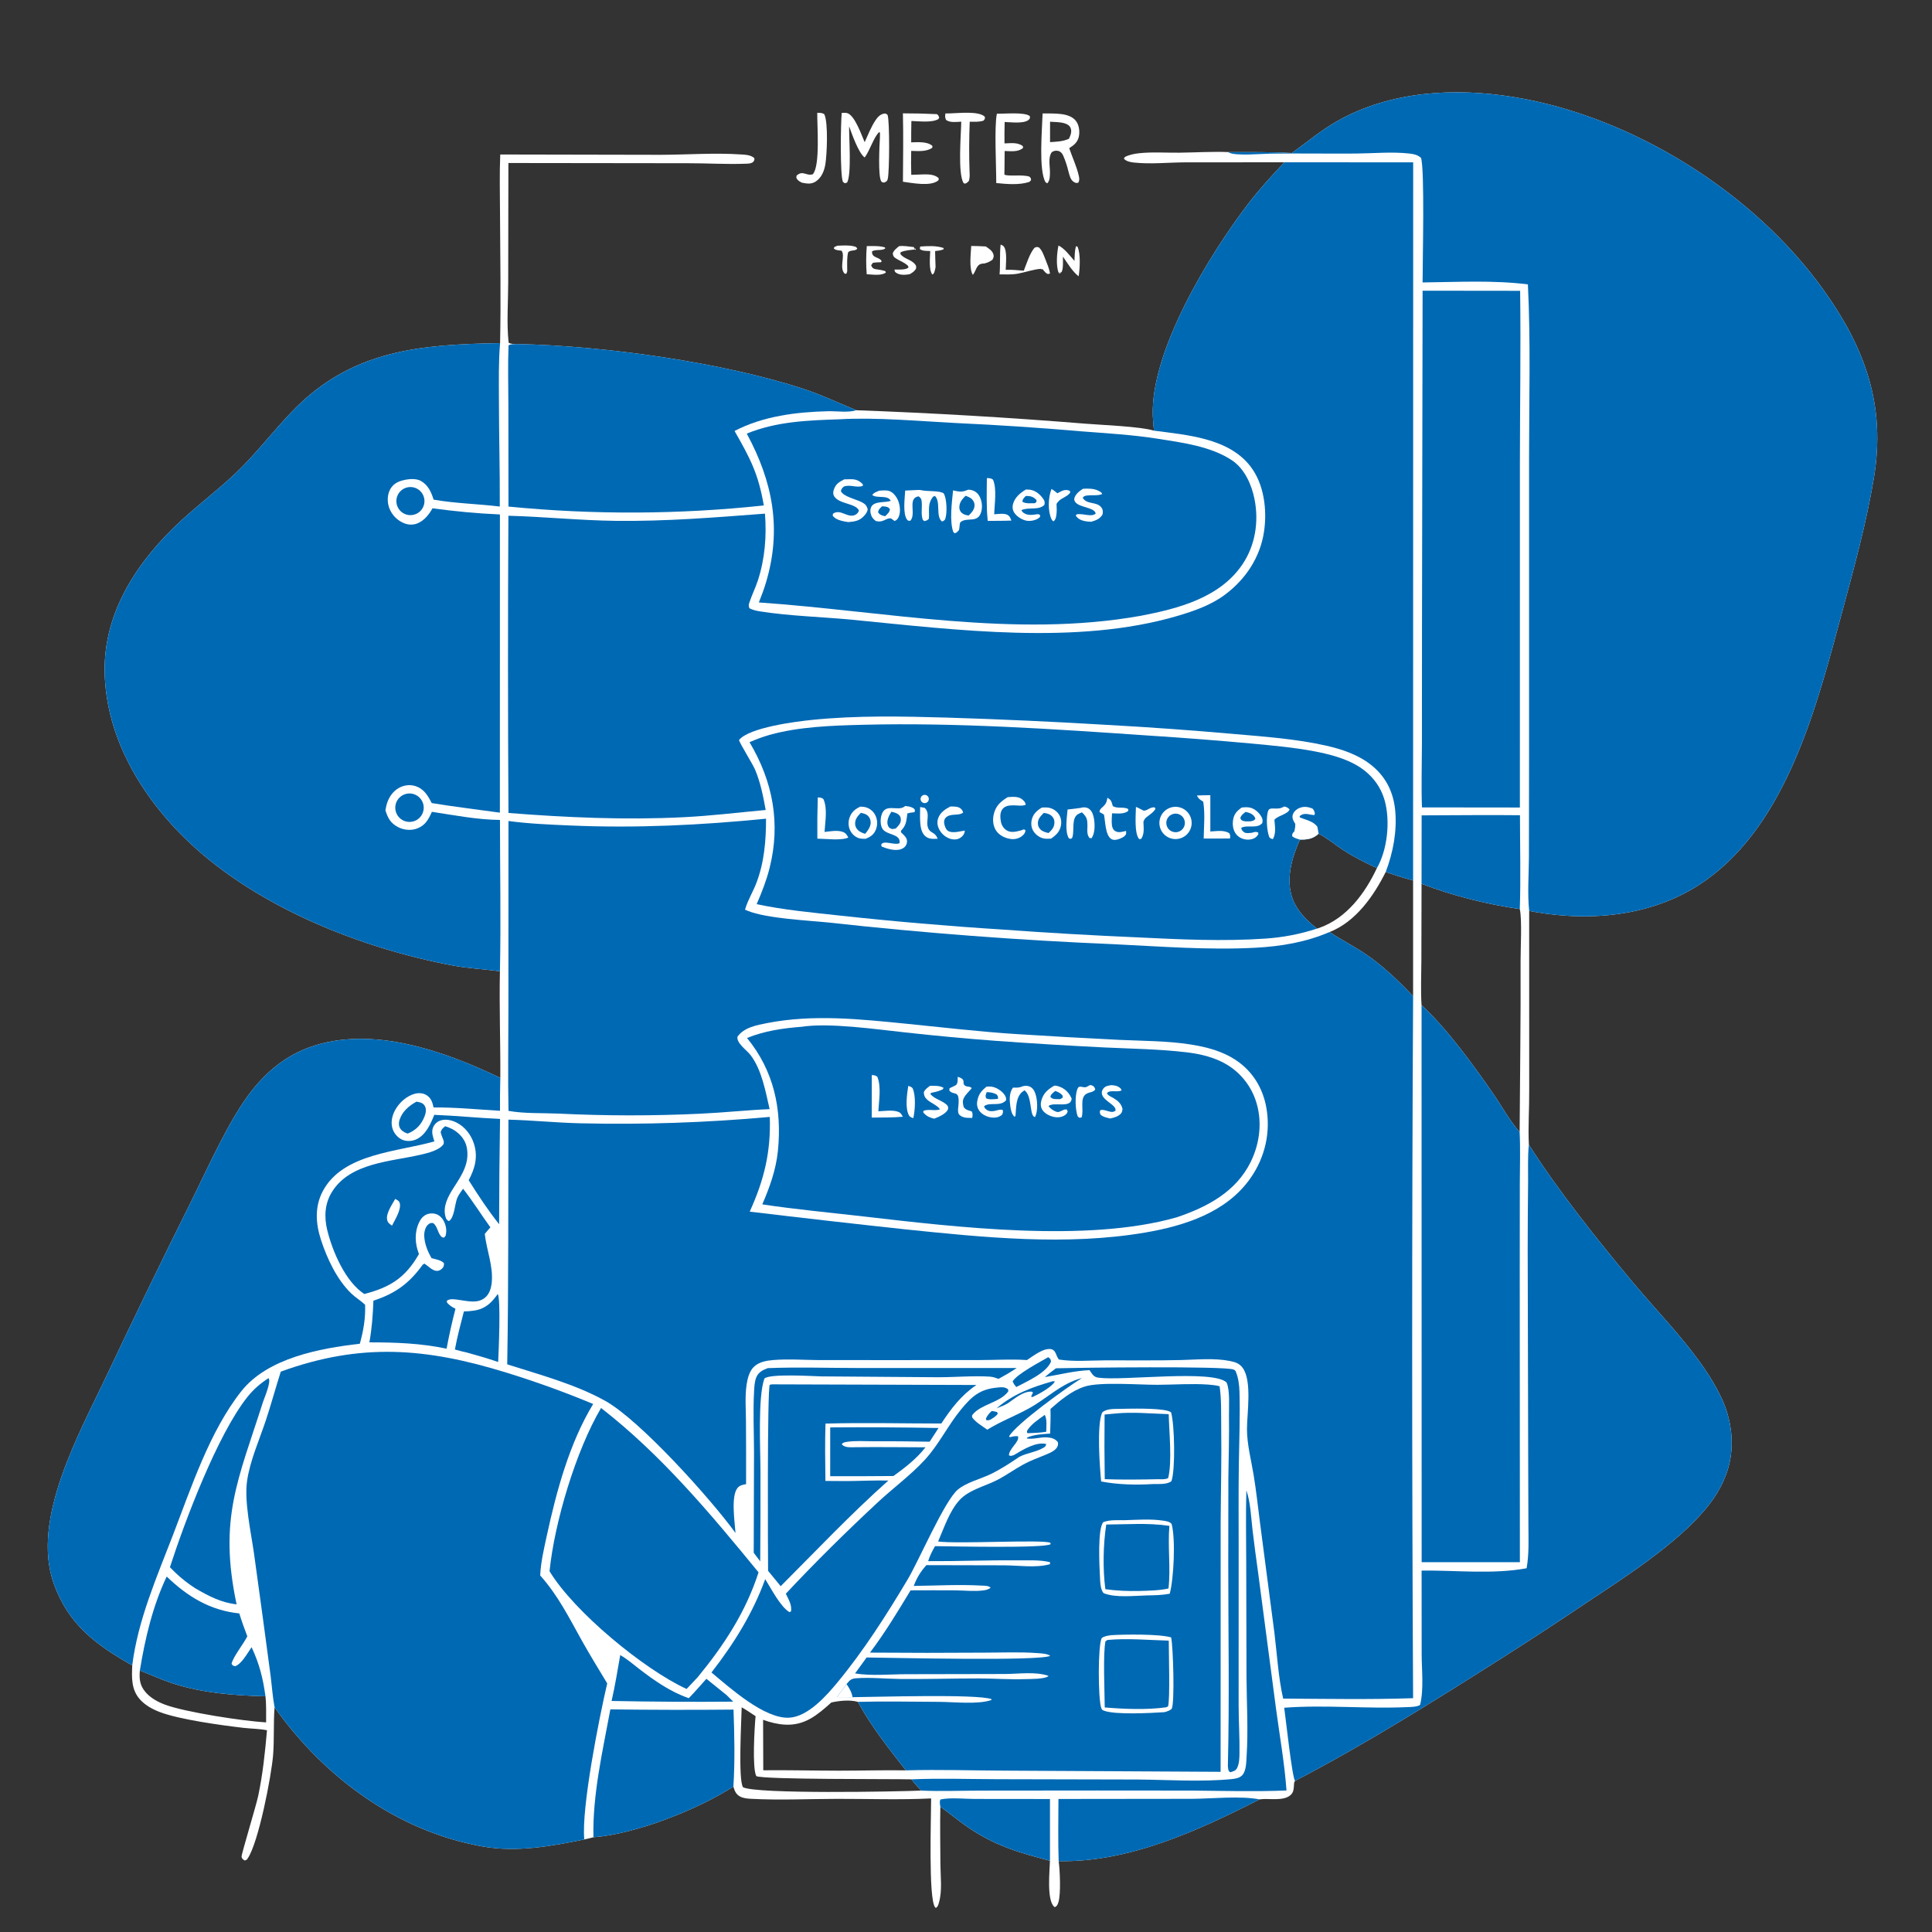 <?xml version="1.0" encoding="utf-8" ?>
<svg xmlns="http://www.w3.org/2000/svg" xmlns:xlink="http://www.w3.org/1999/xlink" width="1024" height="1024">
	<rect width="100%" height="100%" fill="#333333" stroke="none"/>
	<path fill="white" d="M684.746 81.095C692.789 75.311 700.233 69.008 708.902 64.105C736.98 48.222 771.001 46.356 802.255 51.433C864.938 61.615 929.321 101.815 966.296 153.383C988.568 184.445 999.556 214.77 993.207 253.203C989.26 277.096 982.753 300.637 976.464 323.997C963.284 372.953 947.669 435.532 904.175 466.53C877.776 485.345 844.213 488.823 812.874 483.255Q811.677 483.044 810.49 482.785L810.511 577.944C810.589 587.51 809.846 597.183 810.332 606.728C826.01 631.351 846.84 657.386 865.614 679.89C881.328 698.726 902.159 718.955 912.51 741.136C917.371 751.552 919.198 763.772 916.747 775.068C914.767 784.192 910.065 792.552 904.112 799.67C887.995 818.945 860.829 836.193 839.903 850.102Q818.418 864.568 796.564 878.47C760.414 901.4 724.413 924.071 686.432 943.891C686.273 944.171 686.061 944.426 685.956 944.73C685.877 944.956 685.825 946.272 685.813 946.45C685.684 948.372 685.572 950.011 684.038 951.4C680.189 954.885 672.353 952.978 667.591 953.701C635.137 970.256 598.304 987.189 561.119 986.445C561.767 991.144 562.363 1003.82 560.973 1008.24C560.572 1009.52 560.299 1010.21 559.108 1010.84C558.967 1010.75 558.812 1010.67 558.686 1010.56C554.689 1006.96 556.37 991.318 556.504 986.242C540.013 981.925 527.558 978.355 513.153 968.568C508.084 965.124 503.409 961.125 498.39 957.598C498.198 967.77 498.377 978 498.439 988.177C498.479 994.785 499.501 1002.03 497.652 1008.46C497.317 1009.63 497.089 1010.62 496 1011.23C495.882 1011.13 495.751 1011.04 495.647 1010.92C491.976 1006.72 493.55 962.06 493.518 953.206C476.997 954.023 460.136 953.4 443.582 953.434C428.48 953.465 412.973 954.219 397.921 953.399C395.934 953.291 393.846 953.103 392.084 952.102C390.065 950.956 389.288 949.076 388.712 946.938C369.59 959.184 337.055 972.057 314.534 973.787C312.927 974.187 311.313 974.64 309.687 974.948C292.043 978.536 273.992 981.858 256.005 978.708C210.676 970.772 171.703 941.915 145.531 904.911C144.854 913.261 145.422 921.777 144.751 930.197C143.873 941.219 137.035 976.594 131.271 985.027C130.668 985.909 130.616 985.884 129.526 986.068L128.398 985.118C128.277 984.745 128.044 984.391 128.036 983.999C128.006 982.529 135.755 957.055 136.853 951.86C139.295 940.312 140.474 928.807 141.515 917.072C137.472 916.253 133.064 916.266 128.937 915.787C117.314 914.436 95.102 911.404 84.638 907.401C80.806 905.935 76.977 903.842 74.209 900.766C69.542 895.581 69.801 889.177 70.093 882.697C50.864 871.824 36.285 861.086 28.508 839.365C16.232 805.076 42.3 759.308 56.774 728.568Q78.681 682.181 101.578 636.274C110.263 618.773 121.714 592.807 133.568 577.924C141.907 567.454 151.798 559.416 164.493 554.923C197.043 543.402 235.426 556.998 265.178 571.301C265.292 552.484 264.569 533.636 264.973 514.824C256.73 513.634 248.533 513.342 240.265 511.793C191.169 502.596 136.391 480.838 99.753 445.991C75.256 422.692 56.16 390.991 55.473 356.348C54.833 324.075 73.3 296.789 96.217 275.743C105.452 267.262 115.502 259.668 124.62 251.057C135.677 240.613 144.827 228.356 155.414 217.467C186.684 185.3 223.217 182.579 265.053 181.875C265.543 159.044 265.11 136.074 265.018 113.232C264.977 102.804 264.702 92.305 265.139 81.887L350.054 82.053C364.301 82.013 378.63 80.912 392.871 81.864C395.191 82.019 398.061 82.145 399.812 83.826C399.964 85.131 399.758 84.997 399.034 86.004C397.824 86.743 396.709 86.718 395.332 86.771C385.182 87.162 374.773 86.493 364.589 86.515L269.457 86.398L269.357 149.758C269.343 160.097 268.482 171.367 269.577 181.622C270.927 182.449 272.512 182.307 274.048 182.359C319.7 183.209 382.903 192.017 425.838 206.114C435.47 209.277 444.491 213.605 453.852 217.43Q514.703 219.647 575.395 224.573C584.342 225.291 604.466 226.04 611.624 228.255C611.374 225.645 611.11 223.02 611.016 220.399C609.783 185.953 641.032 134.881 661.408 108.218C667.351 100.442 674.05 93.141 680.755 86.018L628.265 86.046C619.259 86.086 609.866 87.122 600.921 86.145C599.15 85.952 596.85 85.52 595.673 84.069L596.254 83.183C598.579 82.008 601.135 81.501 603.71 81.22C610.615 80.469 618.037 81.008 624.994 80.929C633.624 80.832 642.291 80.272 650.915 80.6C662.126 80.608 673.558 80.497 684.746 81.095ZM748.976 527.995L748.971 466.689C744.041 465.353 739.277 463.85 734.47 462.129C728.104 474.89 718.529 488.631 704.677 494.005C710.919 498.129 717.612 501.525 723.804 505.699C732.97 511.878 741.38 519.988 748.976 527.995ZM753.454 532.727C766.989 545.235 781.132 564.764 791.606 579.954C796.089 586.457 800.214 594.157 805.439 600.021C805.608 569.85 806.074 539.725 805.938 509.548C805.908 502.794 806.761 487.333 805.526 481.822C788.117 479.295 769.849 474.781 753.448 468.404L753.358 509.32C753.331 517.104 752.941 524.96 753.454 532.727ZM404.455 911.532L404.548 938.278C417.927 938.143 431.308 938.492 444.688 938.496C456.485 938.5 468.337 938.142 480.125 938.327C471.04 926.723 461.736 915.022 454.704 902.019C450.39 900.811 444.963 901.408 440.636 902.341C433.311 908.873 426.678 914.671 416.096 914.097C412.137 913.883 408.167 912.9 404.455 911.532ZM74.128 885.387C73.742 889.936 74.081 893.314 77.168 896.901C79.822 899.984 83.519 901.996 87.273 903.432C97.788 907.452 129.15 912.252 141.041 912.903C141.011 908.33 141.22 903.611 140.691 899.068C124.255 898.678 107.132 897.317 91.44 892.202C85.544 890.28 79.898 887.648 74.128 885.387ZM400.476 909.603C398.049 907.99 395.644 906.353 393.111 904.909C392.941 912.067 391.218 943.446 393.814 947.271C400.801 950.996 475.483 949.621 488.3 949.041C486.408 947.179 484.741 945.119 483.034 943.089C472.939 942.823 404.774 943.291 400.857 941.378C398.621 937.34 399.89 915.625 400.476 909.603ZM698.914 441.873C695.99 444.643 692.906 445.057 688.981 445.005C684.68 454.562 681.275 466.298 685.181 476.584C687.638 483.052 692.715 488.009 698.07 492.174C698.501 492.045 698.932 491.917 699.355 491.765C713.87 486.556 723.462 473.494 729.779 460.123C723.593 457.24 717.552 454.223 711.824 450.492C707.554 447.711 703.45 444.159 698.914 441.873Z"/>
	<path fill="#0069B4" d="M269.497 435.147C280.259 436.603 291.295 437.047 302.145 437.52C337.001 439.04 371.319 437.383 406.011 433.919C406.037 445.557 405.058 457.313 400.798 468.248C399.041 472.757 396.45 476.959 395.042 481.589C394.986 481.771 394.937 481.954 394.884 482.137C395.322 482.347 395.767 482.543 396.217 482.725C406.58 486.918 428.421 487.816 440.117 489.059Q515.052 497.313 590.375 500.448C615.305 501.646 640.478 503.655 665.439 502.32C679.031 501.593 692.106 499.397 704.677 494.005C710.919 498.129 717.612 501.525 723.804 505.699C732.97 511.878 741.38 519.988 748.976 527.995Q747.992 714.042 748.971 900.078C726.046 900.842 703.029 900.422 680.094 900.287C677.53 889.018 676.882 876.882 675.458 865.398L667.887 807.532C666.767 798.957 665.857 790.288 664.45 781.757C663.132 773.768 660.948 765.614 660.924 757.482C660.9 749.224 663.78 731.804 658.554 724.871C656.826 722.578 654.602 721.901 651.883 721.355C643.621 719.699 634.471 720.637 626.097 720.843C612.728 721.172 599.326 720.963 585.951 721.006C577.978 721.032 569.054 721.832 561.199 720.563C560.759 719.915 560.397 719.3 560.09 718.577C559.802 717.9 559.543 717.12 559.146 716.499C558.714 715.821 557.986 715.252 557.201 715.095C553.096 714.275 547.626 718.715 544.3 720.861L543.625 720.816C535.597 720.318 527.36 720.846 519.302 720.86L470.462 720.889L433.213 720.859C425.511 720.783 417.528 720.205 409.852 720.849C406.242 721.151 402.405 721.796 399.66 724.367C397.205 726.667 396.257 730.444 395.756 733.657C394.76 740.056 395.348 746.955 395.382 753.433Q395.493 770.032 395.435 786.631C393.7 786.973 392.125 787.186 390.922 788.633C387.272 793.023 389.475 806.984 389.831 812.512C377.016 794.775 339.284 752.745 320.708 742.44C304.871 733.655 286.057 728.625 268.838 723.123C269.571 679.928 269.331 636.64 269.476 593.432C282.128 593.762 294.778 595.069 307.453 595.367Q332.618 595.959 357.775 595.114Q382.932 594.268 408 591.988C408.643 610.5 404.992 625.445 397.366 642.192Q438.564 647.136 479.817 651.582C521.54 655.885 565.288 660.382 606.925 653.281C627.838 649.714 650.047 642.639 662.769 624.462C670.54 613.359 673.614 599.959 671.1 586.609C669.207 576.562 663.877 567.876 655.377 562.117C647.936 557.075 639.434 554.888 630.651 553.538C618.417 551.659 605.717 551.73 593.36 551.152Q566.018 549.822 538.699 548.082C519.215 546.836 499.83 544.542 480.407 542.607C455.933 540.169 431.045 537.487 406.658 542.243C401.115 543.324 394.213 544.576 390.857 549.531C390.357 552.988 395.81 556.575 397.839 559.251C403.774 567.082 405.756 578.476 407.912 587.861C395.678 588.396 383.459 589.722 371.21 590.286Q333.625 592.071 296.043 590.233C287.415 589.853 277.981 590.308 269.514 588.789C269.15 571.107 269.459 553.354 269.464 535.665L269.497 435.147Z"/>
	<path fill="#0069B4" d="M684.746 81.095C692.789 75.311 700.233 69.008 708.902 64.105C736.98 48.222 771.001 46.356 802.255 51.433C864.938 61.615 929.321 101.815 966.296 153.383C988.568 184.445 999.556 214.77 993.207 253.203C989.26 277.096 982.753 300.637 976.464 323.997C963.284 372.953 947.669 435.532 904.175 466.53C877.776 485.345 844.213 488.823 812.874 483.255Q811.677 483.044 810.49 482.785C809.512 473.496 810.328 463.49 810.361 454.121L810.437 397.968L810.435 241.926C810.43 211.608 811.323 181.004 809.813 150.731C791.455 148.415 772.476 149.506 753.998 149.703C753.991 138.579 755.187 89.822 753.166 83.693C751.36 82.027 749.323 81.638 746.92 81.371C737.692 80.344 727.965 81.309 718.671 81.383C703.579 81.502 688.475 81.226 673.387 81.434C668.696 81.499 655.064 82.738 651.497 80.922C651.299 80.822 651.109 80.707 650.915 80.6C662.126 80.608 673.558 80.497 684.746 81.095Z"/>
	<path fill="#0069B4" d="M680.755 86.018L749.013 86.041L748.971 466.689C744.041 465.353 739.277 463.85 734.47 462.129C738.378 451.847 740.5 440.63 739.49 429.619C738.621 420.154 734.695 411.994 727.317 405.916C720.295 400.13 711.513 397.152 702.748 395.18C686.93 391.622 670.195 390.434 654.061 389.032Q620.366 386.049 586.59 384.193Q544.206 381.64 501.764 380.337C477.939 379.66 454.12 379.145 430.363 381.564C421.448 382.472 397.097 385.611 391.713 392.203C391.771 393.477 398.996 405.042 400.186 407.872C403.093 414.784 404.516 421.971 405.825 429.31C391.29 430.647 376.91 432.408 362.31 433.142C331.372 434.695 300.346 433.314 269.494 430.887Q269.023 352.119 269.462 273.355C288.42 273.87 307.312 275.826 326.311 276.063C352.846 276.394 379.027 274.248 405.45 272.242C406.379 284.208 405.414 296.306 401.656 307.759C400.365 311.692 398.472 315.43 397.198 319.33C396.767 320.651 396.663 321.178 397.264 322.429C399.111 323.337 400.936 323.748 402.957 324.064C419.011 326.577 435.808 326.934 452.02 328.512C506.552 333.82 570.667 342.108 623.837 326.517C632.633 323.937 641.603 320.845 649.046 315.35C660.19 307.122 667.992 295.374 669.992 281.558C671.642 270.157 669.991 256.581 662.786 247.226C651.137 232.101 629.1 230.577 611.624 228.255C611.374 225.645 611.11 223.02 611.016 220.399C609.783 185.953 641.032 134.881 661.408 108.218C667.351 100.442 674.05 93.141 680.755 86.018Z"/>
	<path fill="#0069B4" d="M264.973 514.824C256.73 513.634 248.533 513.342 240.265 511.793C191.169 502.596 136.391 480.838 99.753 445.991C75.256 422.692 56.16 390.991 55.473 356.348C54.833 324.075 73.3 296.789 96.217 275.743C105.452 267.262 115.502 259.668 124.62 251.057C135.677 240.613 144.827 228.356 155.414 217.467C186.684 185.3 223.217 182.579 265.053 181.875C264.21 191.703 264.424 201.651 264.437 211.509C264.461 230.498 264.998 249.498 264.895 268.483C253.263 267.042 241.36 266.856 229.818 264.823C228.582 260.803 226.89 257.017 223.031 254.885C220.047 253.237 215.315 253.95 212.196 254.977C209.721 255.793 207.692 257.432 206.574 259.808C205.148 262.838 205.224 266.586 206.47 269.659Q206.74 270.317 207.075 270.944Q207.41 271.571 207.807 272.161Q208.204 272.751 208.658 273.297Q209.113 273.844 209.621 274.341Q210.129 274.839 210.685 275.282Q211.24 275.725 211.838 276.11Q212.436 276.495 213.07 276.817Q213.704 277.139 214.367 277.395C216.843 278.328 219.409 278.3 221.811 277.159C225.176 275.562 227.453 272.553 229.25 269.407C241.031 271.03 253.084 272.156 264.966 272.669L264.947 430.728C252.898 429.029 240.828 427.633 228.82 425.643C226.718 421.578 224.666 418.002 219.961 416.585C217.113 415.726 213.995 416.18 211.417 417.624C207.984 419.546 205.812 422.989 204.843 426.725Q204.508 428.066 204.276 429.429C205.509 433.533 207.044 436.382 211.03 438.414C214.012 439.933 217.751 440.328 220.922 439.178C225.404 437.553 227.075 434.348 228.913 430.282C240.708 432.061 253.044 434.497 264.995 434.576C265.001 461.293 265.535 488.12 264.973 514.824Z"/>
	<path fill="#0069B4" d="M148.824 726.991C191.27 711.559 225.881 714.386 268.198 727.459Q291.702 734.685 314.397 744.148C301.774 764.91 294.884 790.57 289.77 814.158C288.305 820.911 286.607 828.134 286.319 835.037C295.779 845.608 301.586 857.369 308.417 869.599C312.688 877.246 317.326 884.722 321.835 892.232C317.591 910.388 308.061 958.279 309.687 974.948C292.043 978.536 273.992 981.858 256.005 978.708C210.676 970.772 171.703 941.915 145.531 904.911C144.496 899.362 144.122 893.719 143.415 888.122L139.347 857.753L134.618 823.316C133.032 812.162 129.394 795.889 130.952 784.97C132.478 774.281 137.427 763.237 140.839 753.001C143.706 744.399 146.056 735.627 148.824 726.991Z"/>
	<path fill="#0069B4" d="M70.093 882.697C50.864 871.824 36.285 861.086 28.508 839.365C16.232 805.076 42.3 759.308 56.774 728.568Q78.681 682.181 101.578 636.274C110.263 618.773 121.714 592.807 133.568 577.924C141.907 567.454 151.798 559.416 164.493 554.923C197.043 543.402 235.426 556.998 265.178 571.301Q264.951 580.017 265.006 588.736C253.299 588.059 241.548 586.87 229.815 586.982C229.2 584.343 228.581 582.112 226.208 580.538C224.385 579.328 222.034 579.151 219.951 579.691C215.424 580.866 211.465 584.532 209.303 588.593C207.7 591.603 206.975 595.32 208.173 598.598C209.041 600.974 210.988 603.158 213.339 604.138C215.463 605.025 218.261 604.895 220.364 603.998C225.602 601.766 228.208 595.835 230.167 590.887C241.808 591.345 253.396 592.539 265.036 593.046Q264.579 620.962 264.548 648.882C258.537 641.275 253.556 633.727 248.417 625.543C251.725 619.29 253.447 613.154 251.184 606.151C249.656 601.425 246.416 597.204 241.931 594.959C239.318 593.651 235.954 592.9 233.136 594Q232.813 594.128 232.505 594.291Q232.197 594.453 231.908 594.648Q231.62 594.843 231.354 595.067Q231.088 595.292 230.848 595.543Q230.608 595.795 230.396 596.072Q230.184 596.348 230.003 596.645Q229.822 596.943 229.675 597.258Q229.527 597.573 229.414 597.902C228.59 600.242 229.539 602.709 230.236 604.954C210.854 610.561 181.786 611.196 171.107 631.3C166.722 639.555 167.311 648.515 170.123 657.145C173.352 667.054 178.557 678.204 186.155 685.545C188.455 687.768 191.224 689.361 193.512 691.541C193.78 698.693 192.628 705.328 190.72 712.209C169.471 714.651 141.869 719.747 127.92 737.359C111.144 758.542 101.356 788.439 91.738 813.433C83.116 835.838 73.083 858.665 70.093 882.697Z"/>
	<path fill="#0069B4" d="M809.133 831.206C810.482 823.694 810.113 815.905 810.088 808.3L809.992 778.842L809.705 662.401Q809.722 644.138 809.925 625.877C809.983 619.541 809.659 613.022 810.332 606.728C826.01 631.351 846.84 657.386 865.614 679.89C881.328 698.726 902.159 718.955 912.51 741.136C917.371 751.552 919.198 763.772 916.747 775.068C914.767 784.192 910.065 792.552 904.112 799.67C887.995 818.945 860.829 836.193 839.903 850.102Q818.418 864.568 796.564 878.47C760.414 901.4 724.413 924.071 686.432 943.891C684.866 942.539 681.371 909.862 680.659 905.131C702.344 903.508 724.071 905.777 745.707 904.82C747.825 904.727 750.837 904.753 752.671 903.661C754.733 895.359 753.522 885.225 753.512 876.654L753.479 832.44C771.678 832.226 791.189 834.539 809.133 831.206Z"/>
	<path fill="#0069B4" d="M274.048 182.359C319.7 183.209 382.903 192.017 425.838 206.114C435.47 209.277 444.491 213.605 453.852 217.43C449.843 218.809 443.295 217.858 438.991 217.959C422.115 218.356 404.466 220.521 389.331 228.422C397.639 242.986 401.926 251.023 404.832 267.899Q387.979 269.703 371.055 270.643Q354.132 271.583 337.182 271.658Q320.233 271.732 303.302 270.941Q286.371 270.149 269.502 268.494L269.449 214.805C269.423 204.245 269.128 193.602 269.534 183.053C270.76 182.254 272.577 182.437 274.048 182.359Z"/>
	<path fill="#0069B4" d="M323.507 906.005Q356.141 906.43 388.776 906.127C389.266 919.565 389.569 933.541 388.712 946.938C369.59 959.184 337.055 972.057 314.534 973.787C313.998 951.361 319.434 927.954 323.507 906.005Z"/>
	<path fill="#0069B4" d="M560.997 953.495L631.776 953.413C642.553 953.336 657.26 951.753 667.591 953.701C635.137 970.256 598.304 987.189 561.119 986.445C560.715 975.49 560.987 964.459 560.997 953.495Z"/>
	<path fill="#0069B4" d="M498.39 957.598C498.235 956.324 497.86 954.942 498.455 953.75C503.896 952.62 510.867 953.469 516.484 953.475L556.504 953.517L556.504 986.242C540.013 981.925 527.558 978.355 513.153 968.568C508.084 965.124 503.409 961.125 498.39 957.598Z"/>
	<path fill="#0069B4" d="M397.262 393.384C400.783 391.845 404.292 390.509 407.997 389.476C423.574 385.13 441.165 384.564 457.245 384.151C507.102 382.873 558.921 386.433 608.715 389.855Q636.162 391.613 663.552 394.114C674.614 395.163 685.786 396.146 696.71 398.223C704.191 399.646 712.176 401.691 718.845 405.486C726.311 409.735 731.716 416.225 733.984 424.55C736.914 435.303 735.368 450.451 729.779 460.123C723.593 457.24 717.552 454.223 711.824 450.492C707.554 447.711 703.45 444.159 698.914 441.873C695.99 444.643 692.906 445.057 688.981 445.005C684.68 454.562 681.275 466.298 685.181 476.584C687.638 483.052 692.715 488.009 698.07 492.174Q691.416 494.35 684.543 495.68Q677.67 497.01 670.685 497.473C648.13 499.019 625.293 497.909 602.731 496.819Q567.128 495.284 531.586 492.699Q488.375 489.973 445.332 485.296C430.578 483.669 415.567 482.332 401.045 479.222C403.744 473.024 406.219 466.727 407.875 460.162C413.869 436.396 409.663 414.233 397.262 393.384Z"/>
	<path fill="white" d="M686.599 436.77C685.702 435.349 684.723 433.851 685.128 432.077C685.521 430.356 687.026 428.988 688.595 428.309C691.045 427.249 693.332 427.61 695.717 428.596C696.578 429.667 696.673 429.935 696.915 431.293L696.57 432.02C693.632 431.826 691.343 430.453 688.863 432.558L688.897 433.214C692.014 434.57 696.316 435.277 698.25 438.285C698.454 439.487 698.661 440.68 698.914 441.873C695.99 444.643 692.906 445.057 688.981 445.005C687.481 444.566 686.14 444.251 684.894 443.251C684.78 441.692 685.235 441.568 686.21 440.405C686.46 439.238 686.487 437.962 686.599 436.77Z"/>
	<path fill="white" d="M686.599 436.77C688.851 437.271 692.305 437.572 693.591 439.723C693.696 439.898 693.765 440.093 693.851 440.278C693.581 441.008 693.687 441.259 692.911 441.609C691.077 442.437 688.85 441.685 687.105 440.915C686.65 440.714 686.573 440.646 686.21 440.405C686.46 439.238 686.487 437.962 686.599 436.77Z"/>
	<path fill="white" d="M479.791 427.197C481.281 427.339 482.893 427.563 484.159 428.405C484.913 428.906 484.789 429.193 484.983 430.003L484.449 430.512C483.215 430.637 482.122 430.778 480.924 431.117L480.705 432.82C480.329 435.794 479.97 437.653 477.9 439.913C477.366 440.496 477.57 440.073 477.574 441.156C478.527 442.09 479.734 443.113 480.362 444.301C480.903 445.326 480.839 446.549 480.399 447.596C479.889 448.807 478.994 449.496 477.804 449.98C474.665 451.256 470.256 449.904 467.324 448.701L467.036 447.739C468.125 445.035 474.062 448.189 476.766 446.911C477.661 441.773 469.812 442.821 467.672 439.187C466.478 437.16 466.574 433.855 467.315 431.687C469.362 425.698 475.542 429.958 479.082 427.703C479.327 427.547 479.554 427.366 479.791 427.197Z"/>
	<path fill="#0069B4" d="M472.442 430.249C473.897 430.571 475.475 430.917 476.559 432.032C477.324 432.819 477.461 433.618 477.452 434.664C477.435 436.573 475.997 437.844 474.768 439.119C474.141 439.302 473.429 439.338 472.78 439.424C471.557 438.892 471.113 438.82 470.6 437.482C469.693 435.116 471.198 432.145 472.442 430.249Z"/>
	<path fill="white" d="M621.485 427.774Q621.69 427.736 621.897 427.707Q622.104 427.679 622.312 427.661Q622.52 427.643 622.728 427.635Q622.937 427.627 623.146 427.63Q623.354 427.632 623.563 427.644Q623.771 427.657 623.979 427.68Q624.186 427.702 624.392 427.735Q624.599 427.768 624.803 427.81Q625.007 427.853 625.209 427.906Q625.411 427.959 625.61 428.021Q625.81 428.083 626.005 428.156Q626.201 428.228 626.394 428.309Q626.586 428.391 626.774 428.482Q626.962 428.573 627.145 428.673Q627.328 428.773 627.506 428.881Q627.685 428.99 627.857 429.108Q628.03 429.225 628.196 429.351Q628.363 429.476 628.524 429.61Q628.684 429.744 628.838 429.885Q628.991 430.026 629.138 430.175Q629.285 430.323 629.424 430.479Q629.563 430.635 629.694 430.797Q629.826 430.959 629.949 431.127Q630.072 431.296 630.187 431.47Q630.302 431.644 630.408 431.824Q630.515 432.004 630.612 432.188Q630.71 432.373 630.798 432.562Q630.886 432.751 630.965 432.945Q631.044 433.138 631.113 433.335Q631.183 433.532 631.243 433.732Q631.302 433.932 631.352 434.134Q631.402 434.337 631.442 434.542Q631.482 434.747 631.512 434.953Q631.542 435.16 631.562 435.368Q631.581 435.576 631.591 435.784Q631.6 435.993 631.6 436.202Q631.599 436.41 631.589 436.619Q631.578 436.827 631.557 437.035Q631.536 437.243 631.505 437.449Q631.474 437.655 631.433 437.86Q631.392 438.065 631.341 438.267Q631.29 438.47 631.229 438.669Q631.168 438.869 631.097 439.065Q631.027 439.262 630.947 439.455Q630.867 439.648 630.777 439.836Q630.688 440.025 630.59 440.209Q630.491 440.393 630.384 440.572Q630.277 440.751 630.161 440.925Q630.045 441.098 629.92 441.266Q629.796 441.434 629.664 441.595Q629.532 441.757 629.392 441.912Q629.252 442.066 629.104 442.214Q628.957 442.362 628.802 442.502Q628.648 442.643 628.487 442.776Q628.326 442.908 628.158 443.033Q627.991 443.158 627.817 443.274Q627.644 443.39 627.465 443.498Q627.286 443.606 627.103 443.705Q626.919 443.804 626.73 443.894Q626.542 443.983 626.349 444.064Q626.157 444.145 625.961 444.216Q625.764 444.287 625.565 444.348Q625.365 444.409 625.163 444.461Q624.961 444.512 624.756 444.554Q624.549 444.596 624.341 444.628Q624.132 444.66 623.922 444.681Q623.713 444.703 623.502 444.714Q623.291 444.725 623.08 444.725Q622.869 444.726 622.659 444.716Q622.448 444.707 622.238 444.687Q622.028 444.667 621.819 444.636Q621.61 444.606 621.403 444.565Q621.196 444.524 620.992 444.473Q620.787 444.423 620.585 444.362Q620.383 444.301 620.184 444.23Q619.986 444.159 619.791 444.079Q619.596 443.998 619.405 443.908Q619.214 443.818 619.028 443.719Q618.842 443.62 618.661 443.511Q618.48 443.403 618.304 443.286Q618.129 443.169 617.96 443.043Q617.79 442.917 617.627 442.783Q617.464 442.65 617.308 442.508Q617.152 442.366 617.003 442.217Q616.854 442.067 616.712 441.911Q616.571 441.755 616.437 441.591Q616.303 441.428 616.178 441.258Q616.053 441.089 615.936 440.913Q615.819 440.738 615.711 440.556Q615.603 440.375 615.504 440.189Q615.405 440.003 615.315 439.812Q615.226 439.621 615.145 439.426Q615.065 439.231 614.995 439.032Q614.924 438.833 614.864 438.631Q614.803 438.429 614.753 438.224Q614.702 438.019 614.662 437.812Q614.622 437.605 614.592 437.396Q614.561 437.187 614.542 436.977Q614.522 436.767 614.513 436.557Q614.503 436.346 614.504 436.135Q614.505 435.924 614.517 435.714Q614.528 435.503 614.55 435.293Q614.572 435.083 614.604 434.875Q614.636 434.666 614.678 434.46Q614.721 434.253 614.773 434.049Q614.826 433.845 614.888 433.643Q614.951 433.442 615.023 433.244Q615.096 433.046 615.178 432.851Q615.26 432.657 615.351 432.467Q615.443 432.277 615.544 432.092Q615.644 431.906 615.754 431.726Q615.864 431.546 615.983 431.372Q616.101 431.197 616.228 431.029Q616.355 430.861 616.49 430.699Q616.626 430.537 616.769 430.382Q616.912 430.227 617.062 430.079Q617.213 429.931 617.37 429.791Q617.528 429.651 617.692 429.518Q617.856 429.386 618.027 429.262Q618.198 429.138 618.374 429.023Q618.551 428.907 618.733 428.801Q618.915 428.694 619.102 428.597Q619.289 428.499 619.48 428.411Q619.672 428.323 619.868 428.244Q620.063 428.166 620.263 428.097Q620.462 428.028 620.665 427.969Q620.867 427.91 621.072 427.862Q621.278 427.813 621.485 427.774Z"/>
	<path fill="#0069B4" d="M622.211 431.326Q622.328 431.305 622.445 431.29Q622.562 431.275 622.68 431.265Q622.798 431.255 622.916 431.251Q623.035 431.247 623.153 431.249Q623.271 431.251 623.389 431.258Q623.507 431.266 623.625 431.279Q623.743 431.292 623.859 431.311Q623.976 431.33 624.092 431.354Q624.208 431.378 624.322 431.408Q624.437 431.438 624.55 431.473Q624.663 431.509 624.774 431.55Q624.885 431.59 624.994 431.636Q625.103 431.682 625.209 431.734Q625.316 431.785 625.42 431.841Q625.524 431.898 625.626 431.959Q625.727 432.02 625.825 432.086Q625.923 432.152 626.018 432.223Q626.113 432.294 626.204 432.369Q626.296 432.444 626.383 432.523Q626.471 432.603 626.555 432.686Q626.638 432.77 626.718 432.858Q626.798 432.945 626.873 433.036Q626.948 433.128 627.019 433.222Q627.09 433.317 627.156 433.415Q627.222 433.513 627.284 433.614Q627.345 433.716 627.402 433.82Q627.458 433.924 627.51 434.03Q627.561 434.137 627.607 434.246Q627.653 434.355 627.694 434.466Q627.735 434.577 627.771 434.689Q627.806 434.802 627.836 434.917Q627.866 435.031 627.891 435.147Q627.916 435.263 627.935 435.38Q627.953 435.496 627.967 435.614Q627.98 435.732 627.988 435.85Q627.995 435.968 627.997 436.086Q627.999 436.204 627.996 436.323Q627.992 436.441 627.982 436.559Q627.973 436.677 627.958 436.794Q627.943 436.911 627.922 437.028Q627.901 437.144 627.875 437.26Q627.849 437.375 627.817 437.489Q627.785 437.603 627.748 437.715Q627.711 437.828 627.668 437.938Q627.625 438.049 627.578 438.157Q627.53 438.265 627.477 438.371Q627.424 438.477 627.366 438.58Q627.308 438.683 627.245 438.783Q627.182 438.883 627.114 438.98Q627.046 439.077 626.974 439.171Q626.902 439.265 626.825 439.355Q626.749 439.445 626.668 439.531Q626.587 439.618 626.502 439.7Q626.417 439.782 626.328 439.86Q626.239 439.938 626.146 440.012Q626.054 440.086 625.958 440.155Q625.862 440.224 625.763 440.289Q625.664 440.354 625.561 440.413Q625.459 440.473 625.354 440.528Q625.25 440.582 625.142 440.632Q625.035 440.682 624.925 440.726Q624.815 440.77 624.704 440.81Q624.592 440.849 624.478 440.882Q624.365 440.916 624.25 440.944Q623.931 441.022 623.604 441.057Q623.277 441.092 622.948 441.084Q622.619 441.075 622.295 441.022Q621.97 440.97 621.655 440.875Q621.34 440.779 621.041 440.643Q620.742 440.507 620.463 440.332Q620.185 440.157 619.932 439.947Q619.679 439.736 619.457 439.494Q619.235 439.252 619.046 438.982Q618.858 438.713 618.708 438.42Q618.557 438.128 618.447 437.818Q618.336 437.509 618.268 437.187Q618.2 436.865 618.175 436.537Q618.15 436.21 618.17 435.881Q618.189 435.553 618.251 435.23Q618.314 434.908 618.419 434.596Q618.524 434.284 618.67 433.99Q618.815 433.695 618.999 433.422Q619.182 433.149 619.401 432.903Q619.619 432.657 619.868 432.442Q620.117 432.228 620.392 432.048Q620.668 431.868 620.964 431.727Q621.261 431.585 621.574 431.485Q621.887 431.384 622.211 431.326Z"/>
	<path fill="white" d="M552.162 428.038C553.132 427.975 554.118 427.914 555.089 427.995Q555.512 428.032 555.928 428.112Q556.345 428.192 556.751 428.314Q557.157 428.436 557.549 428.599Q557.94 428.762 558.313 428.965Q558.686 429.167 559.036 429.406Q559.386 429.646 559.71 429.92Q560.034 430.194 560.328 430.499Q560.622 430.805 560.883 431.139C562.238 432.893 562.709 435.108 562.363 437.28C561.808 440.76 559.831 442.559 557.079 444.506C555.86 444.551 554.562 444.645 553.356 444.432C551.179 444.049 549.142 442.594 547.899 440.793C546.653 438.986 546.358 436.77 546.813 434.649C547.505 431.424 549.482 429.719 552.162 428.038Z"/>
	<path fill="#0069B4" d="M553.236 430.856C554.91 431.061 556.537 431.484 557.718 432.789C558.494 433.645 558.872 434.676 558.866 435.825C558.851 438.443 557.582 439.832 555.755 441.532C554.257 441.179 552.672 440.777 551.524 439.686C550.489 438.701 550.099 437.625 550.104 436.217C550.112 433.947 551.757 432.351 553.236 430.856Z"/>
	<path fill="white" d="M456.009 427.523C457.306 427.578 458.527 427.66 459.741 428.165C461.849 429.043 463.434 430.702 464.261 432.829Q464.434 433.273 464.561 433.732Q464.688 434.191 464.767 434.66Q464.847 435.129 464.879 435.604Q464.91 436.08 464.894 436.555Q464.877 437.031 464.813 437.503Q464.748 437.975 464.636 438.437Q464.524 438.9 464.365 439.349Q464.207 439.798 464.004 440.229C462.906 442.59 461.109 443.656 458.779 444.598C457.675 444.58 456.485 444.6 455.412 444.311C453.367 443.759 451.57 442.098 450.646 440.222C449.583 438.066 449.501 435.629 450.271 433.367C451.284 430.39 453.245 428.81 456.009 427.523Z"/>
	<path fill="#0069B4" d="M456.265 430.828C457.287 431.018 458.323 431.266 459.234 431.795C460.444 432.497 461.127 433.67 461.394 435.016C461.915 437.641 460.111 440.046 458.577 441.932C457.278 441.578 455.883 441.031 454.873 440.108C453.883 439.205 453.245 437.964 453.224 436.612C453.185 434.086 454.611 432.548 456.265 430.828Z"/>
	<path fill="white" d="M658.029 428.032C659.588 427.855 661.176 427.701 662.719 428.097C665.197 428.732 667.423 430.801 668.633 433.003C669.257 434.136 669.334 435.036 669.014 436.286C666.188 439.435 661.283 437.023 657.869 438.742C658.013 439.877 658.526 440.519 659.484 441.154C660.538 441.854 662.395 441.47 663.601 441.365C665.037 440.973 665.429 440.678 666.854 441.218L666.964 442.131C666.551 442.746 666.444 442.963 665.872 443.522C664.734 444.635 662.7 445.111 661.16 445.028C658.921 444.906 656.771 444.055 655.315 442.305C653.577 440.217 653.158 437.364 653.534 434.74C654.001 431.475 655.479 429.959 658.029 428.032Z"/>
	<path fill="#0069B4" d="M660.181 430.32C661.135 430.531 662.228 430.806 663.083 431.285C664.359 432 664.954 432.628 665.398 433.971C664.502 435.102 664.212 434.993 662.779 435.318C661.566 435.342 660.115 435.492 658.955 435.114C657.897 434.77 657.84 434.546 657.395 433.614C657.81 432.037 658.979 431.306 660.181 430.32Z"/>
	<path fill="white" d="M534.117 422.507C536.616 422.343 539.823 421.96 541.871 423.763C542.871 424.644 543.495 425.219 543.646 426.548C541.808 427.39 538.958 426.796 536.916 426.837C534.816 426.878 532.617 427.105 531.253 428.946C529.948 430.708 530.105 433.23 530.455 435.272C530.799 437.276 531.847 439.081 533.618 440.147C536.069 441.621 538.838 440.694 541.395 440.065C541.811 439.804 542.367 439.718 542.84 439.585L543.539 440.101C543.335 441.441 542.945 442.021 541.917 442.929C540.241 444.409 537.809 444.995 535.624 444.672C532.7 444.239 529.609 442.763 527.949 440.237C526.295 437.719 526.018 434.379 526.728 431.5C527.843 426.98 530.361 424.831 534.117 422.507Z"/>
	<path fill="white" d="M586.953 422.815C588.725 423.899 588.979 424.385 589.55 426.37L589.791 427.222C592.151 428.749 595.244 427.475 597.881 428.718L598.06 429.692C595.974 431.687 592.135 431.099 589.401 431.079C589.307 433.108 589.106 435.255 589.334 437.275C589.467 438.452 589.87 439.679 590.895 440.365C592.78 441.628 594.813 440.854 596.841 440.382L596.889 441.99C596.179 443.507 594.419 444.237 592.899 444.759C591.614 445.2 590.095 445.434 588.898 444.608C585.757 442.442 585.89 435.245 585.116 431.764C584.529 431.377 583.964 431.029 583.334 430.712C583.151 430.62 582.966 430.533 582.782 430.444C582.784 428.938 583.694 428.447 584.752 427.419C586.158 426.055 586.455 425.393 586.846 423.406C586.884 423.21 586.917 423.012 586.953 422.815Z"/>
	<path fill="white" d="M433.436 422.631C434.602 422.76 435.548 422.696 436.432 423.552C438.69 428.496 437.351 435.573 437.028 440.945C439.948 440.632 443.681 439.94 446.483 440.853C448.25 441.428 448.778 442.36 449.616 443.94C445.814 445.636 437.495 444.542 433.209 444.505Q433.093 433.566 433.436 422.631Z"/>
	<path fill="white" d="M572.847 428.19C573.148 428.114 573.443 428.004 573.751 427.961C574.979 427.791 576.361 428.007 577.35 428.787C578.98 430.073 579.59 432.315 579.885 434.273C580.349 437.362 580.383 441.676 578.511 444.324L577.24 444.028L577.722 444.427C575.829 442.477 576.384 439.989 576.372 437.5C576.357 434.508 576.027 433.053 573.845 430.944C573.715 430.818 573.581 430.695 573.449 430.571C572.747 430.84 572.051 431.118 571.398 431.496C567.759 433.601 569.504 440.206 568.418 443.633C568.149 444.483 568.22 444.193 567.256 444.642L566.443 444.203C564.323 440.479 565.485 433.251 565.838 429.054Q569.35 428.684 572.847 428.19Z"/>
	<path fill="white" d="M634.411 421.631C636.76 421.472 639.146 421.513 641.5 421.472L641.504 440.709C644.66 440.565 648.965 439.748 651.649 441.725C652.12 442.931 652.122 443.14 651.914 444.423L637.977 444.45C638.088 437.816 638.761 431.537 637.748 424.912C636.186 423.929 635.154 423.365 634.411 421.631Z"/>
	<path fill="white" d="M503.708 427.46C505.314 427.48 507.2 427.358 508.645 428.178C509.627 428.735 510.201 429.612 510.51 430.651C508.144 432.654 503.84 430.818 501.268 433.374C500.545 434.092 500.292 435.241 500.42 436.239C500.588 437.538 501.264 439.56 502.354 440.316C504.632 441.894 508.817 440.567 511.372 440.216C511.342 440.443 511.325 440.671 511.281 440.895C510.993 442.368 510.123 443.35 508.877 444.121C507.462 444.996 505.767 445.118 504.176 444.725C501.551 444.077 499.328 442.283 497.993 439.95C496.902 438.042 496.495 435.835 497.231 433.728C498.327 430.592 500.916 428.942 503.708 427.46Z"/>
	<path fill="white" d="M680.666 427.454C682.126 427.814 682.388 427.951 683.492 428.972C682.829 431.375 677.707 432.188 675.773 434.188C675.666 434.299 675.565 434.416 675.461 434.53C675.757 438.085 676.424 441.523 674.657 444.786C673.748 444.549 673.555 444.455 672.854 443.912C671.423 440.729 670.952 433.067 672.145 429.808C673.116 427.159 676.433 429.724 680.174 427.725C680.339 427.637 680.502 427.545 680.666 427.454Z"/>
	<path fill="white" d="M602.072 427.673C603.054 427.899 605.832 429.698 606.351 429.67C608.331 429.561 609.734 427.568 612.072 427.953L612.399 428.747C611.559 430.26 610.252 431.14 608.91 432.178C607.903 432.957 606.867 433.585 606.328 434.789C606.223 435.024 606.134 435.266 606.037 435.505C606.096 438.56 606.722 442.198 604.746 444.676L603.783 444.734C601.109 441.668 602.008 431.802 602.072 427.673Z"/>
	<path fill="white" d="M487.695 427.739C488.55 427.85 489.348 428.038 490.186 428.239C493.254 431.43 490.467 435.367 491.967 438.978C493.15 441.828 495.665 440.837 496.958 444.542L496.377 444.574C493.974 444.684 491.921 444.689 490.101 442.885C486.882 439.695 487.762 431.894 487.695 427.739Z"/>
	<path fill="white" d="M488.798 421.729Q488.915 421.642 489.042 421.571Q489.169 421.5 489.304 421.446Q489.44 421.393 489.581 421.358Q489.723 421.323 489.867 421.307Q490.012 421.291 490.158 421.294Q490.303 421.297 490.447 421.32Q490.591 421.343 490.731 421.385Q490.87 421.426 491.003 421.486Q491.136 421.546 491.259 421.623Q491.383 421.7 491.495 421.792Q491.608 421.885 491.707 421.992Q491.806 422.099 491.89 422.217Q491.974 422.336 492.041 422.466Q492.109 422.595 492.158 422.732Q492.208 422.868 492.239 423.011Q492.27 423.153 492.282 423.298Q492.294 423.443 492.286 423.589Q492.279 423.734 492.252 423.878Q492.225 424.021 492.18 424.159Q492.134 424.298 492.071 424.429Q492.007 424.56 491.927 424.681Q491.846 424.803 491.75 424.913Q491.655 425.022 491.545 425.118Q491.435 425.214 491.314 425.295Q491.226 425.353 491.133 425.403Q491.04 425.452 490.943 425.493Q490.846 425.533 490.745 425.564Q490.645 425.595 490.541 425.616Q490.438 425.637 490.333 425.647Q490.229 425.658 490.123 425.659Q490.018 425.66 489.913 425.651Q489.808 425.641 489.705 425.622Q489.601 425.603 489.5 425.573Q489.399 425.544 489.301 425.505Q489.203 425.466 489.11 425.418Q489.016 425.37 488.927 425.313Q488.839 425.257 488.756 425.191Q488.673 425.126 488.597 425.053Q488.521 424.981 488.452 424.901Q488.384 424.821 488.323 424.735Q488.262 424.649 488.21 424.557Q488.158 424.466 488.115 424.37Q488.072 424.274 488.038 424.174Q488.004 424.074 487.981 423.972Q487.957 423.869 487.943 423.765Q487.929 423.66 487.925 423.555Q487.921 423.45 487.928 423.345Q487.934 423.24 487.95 423.136Q487.967 423.032 487.993 422.93Q488.02 422.828 488.056 422.729Q488.092 422.63 488.137 422.535Q488.182 422.44 488.237 422.35Q488.291 422.259 488.354 422.175Q488.417 422.09 488.487 422.012Q488.558 421.934 488.636 421.863Q488.714 421.792 488.798 421.729Z"/>
	<path fill="#0069B4" d="M556.773 746.762C562.217 742.008 568.058 737.043 575.087 734.857C583.238 732.322 603.991 734.017 613.52 733.971C622.433 733.929 631.381 733.239 640.285 733.847C642.339 733.987 644.411 734.234 646.41 734.73C647.442 741.703 647.164 749.051 647.268 756.091C647.517 773.004 647.066 789.898 646.974 806.808L646.945 939.099L532.81 938.478C515.249 938.413 497.683 937.827 480.125 938.327C471.04 926.723 461.736 915.022 454.704 902.019C468.989 901.64 483.451 901.975 497.75 902.02C505.42 902.045 518.43 903.532 525.496 901.028L525.439 900.562C517.661 897.74 463.73 899.471 451.872 899.537L443.617 899.489L448.7 892.592C448.812 892.453 448.923 892.313 449.036 892.175C450.474 890.429 451.316 889.704 453.653 889.523C461.179 888.941 469.242 889.802 476.813 889.887C490.802 890.043 504.786 889.586 518.773 889.604C526.92 889.614 535.106 890.239 543.243 889.961C545.742 889.875 554.126 890.064 555.772 888.266C549.19 885.867 539.768 887.213 532.823 887.253L480.465 887.357C471.714 887.375 461.788 888.365 453.196 886.954L459.328 878.499C472.53 878.625 550.663 880.509 556.627 877.641C555.292 876.468 551.804 876.331 550.034 876.193C540.707 875.471 530.977 875.941 521.609 875.936Q491.356 876.161 461.102 875.921C469.074 865.382 475.785 854.205 482.629 842.92C490.584 842.92 498.55 842.831 506.504 842.919C511.269 842.972 516.363 843.571 521.087 842.964C522.632 842.766 523.809 842.478 525.054 841.54C524.045 840.418 521.959 840.493 520.492 840.409C508.389 839.721 496.402 840.417 484.306 840.577C485.917 836.253 487.917 833.007 490.991 829.56L532.336 829.655C540.157 829.685 548.943 831.155 556.479 829.063L556.561 827.995C551.17 826.626 544.183 827.069 538.598 827.018C523.04 826.875 507.485 827.538 491.943 827.439C492.826 824.528 494.098 822.125 495.581 819.49C502.139 819.528 554.181 820.747 556.883 818.413L556.693 817.718C552.875 815.854 507.468 818.439 497.22 817.017C500.306 809.916 503.294 800.779 508.61 795.028C513.677 789.548 522.264 787.698 528.757 784.314C533.445 781.871 537.733 778.749 542.352 776.215C546.039 774.193 550.075 772.741 553.954 771.137C556.879 769.928 561.545 768.142 560.682 764.34C559.175 762.493 557.367 762.014 555.05 761.84C551.45 761.57 547.786 763.014 544.261 762.424L544.474 761.869C548.425 760.275 552.392 760.133 556.59 759.84C556.715 755.489 556.944 751.112 556.773 746.762Z"/>
	<path fill="white" d="M448.7 892.592C450.172 894.831 451.408 896.864 451.872 899.537L443.617 899.489L448.7 892.592Z"/>
	<path fill="white" d="M588.94 866.679C596.227 866.225 614.432 866.003 620.723 867.852C621.797 872.405 622.703 902.708 621.023 905.715C619.751 906.775 618.71 907.081 617.117 907.481C610.058 907.953 591.085 908.973 585.102 906.687C584.1 906.304 583.995 906.128 583.641 905.1C582.01 900.374 581.85 872.278 583.922 868.218C585.479 867.096 587.079 866.97 588.94 866.679Z"/>
	<path fill="#0069B4" d="M587.015 869.213C597.613 868.217 608.832 869.292 619.475 869.563C619.445 875.345 620.24 901.053 619.08 904.45L618.021 904.917C607.606 906.34 595.994 905.837 585.531 904.987C585.51 897.182 584.522 876.283 585.94 869.875L587.015 869.213Z"/>
	<path fill="white" d="M594.389 746.722Q596.008 746.662 597.628 746.644C601.618 746.608 618.299 746.244 620.711 748.62C622.574 755.181 623.039 778.876 620.895 785.019C618.671 786.921 614.067 786.497 611.264 786.571C602.076 787.118 592.695 786.937 583.642 785.212C582.876 777.483 581.242 755.295 584.172 748.655C586.71 746.363 591.155 746.844 594.389 746.722Z"/>
	<path fill="#0069B4" d="M591.079 749.205C600.273 748.264 610.205 749.256 619.444 749.531C619.661 758.909 621.329 774.821 619.153 783.414C617.594 784.237 615.676 784.016 613.95 784.006C604.468 784.203 595.014 784.339 585.534 783.996Q585.258 766.86 585.46 749.724L591.079 749.205Z"/>
	<path fill="white" d="M596.346 805.727C602.898 805.528 610.008 804.982 616.482 805.982C618.004 806.217 619.995 806.422 620.982 807.733C623.175 815.752 622.109 836.801 619.986 844.71C615.948 845.477 611.974 845.541 607.875 845.602C601.005 845.781 591.34 846.955 584.981 844.425C583.174 842.681 583.12 838.003 582.993 835.529C582.716 830.124 581.665 810.249 584.78 806.762C588.251 805.403 592.644 805.794 596.346 805.727Z"/>
	<path fill="#0069B4" d="M602.199 807.744C608.103 807.658 613.954 807.886 619.803 808.726C618.857 819.803 620.554 830.887 619.329 841.933C614.246 843.042 608.949 843.093 603.769 843.255C597.741 843.376 591.842 843.139 585.866 842.312C584.449 831.694 584.7 818.577 586.336 808.031L602.199 807.744Z"/>
	<path fill="#0069B4" d="M445.074 222.224C464.448 221.098 487.318 223.228 507.029 224.234Q540.046 225.75 572.974 228.601C586.382 229.656 600.039 230.406 613.326 232.499C626.376 234.555 641.887 236.511 653.083 244.058C659.759 248.559 663.463 257.058 664.955 264.732C667.262 276.601 665.319 289.077 658.491 299.168C646.501 316.89 624.469 322.569 604.67 326.374C537.929 338.342 469.013 323.919 402.203 319.309C403.611 315.816 404.945 312.242 406.02 308.632C414.454 280.298 409.564 255.268 395.801 229.821C411.673 223.339 428.187 222.804 445.074 222.224Z"/>
	<path fill="white" d="M512.817 259.671C513.667 259.481 513.29 259.497 514.37 259.658Q514.707 259.705 515.037 259.788Q515.368 259.872 515.687 259.99Q516.006 260.108 516.311 260.26Q516.616 260.411 516.903 260.595Q517.19 260.779 517.455 260.992Q517.721 261.205 517.961 261.446Q518.203 261.686 518.416 261.951Q518.63 262.217 518.814 262.503C520.369 264.885 520.863 268.398 520.119 271.134C518.355 277.617 512.828 273.886 509.203 276.644C508.609 277.095 508.642 278.62 508.54 279.35L508.318 280.854C507.449 281.864 507.25 282.253 506.005 282.663L505.275 281.978C503.177 276.333 504.534 265.944 505.159 259.909C508.224 260.629 509.849 260.971 512.817 259.671Z"/>
	<path fill="#0069B4" d="M511.757 262.766C512.948 263.183 514.492 263.782 515.325 264.763C516.194 265.788 516.641 266.823 516.508 268.191C516.296 270.383 514.892 271.783 513.401 273.246C512.095 273.048 510.76 272.754 509.748 271.837C508.917 271.083 508.473 270.079 508.465 268.96C508.444 266.277 509.99 264.582 511.757 262.766Z"/>
	<path fill="white" d="M485.751 259.724C486.742 259.649 487.512 259.633 488.49 259.857C491.453 260.536 498.087 259.969 500.144 261.478C501.855 264.122 502.089 271.906 501.032 274.933C500.687 275.922 500.177 276.012 499.305 276.416C495.754 273.783 498.804 265.908 495.504 262.831L494.485 263.309C492.004 266.585 492.376 269.218 492.394 273.125L492.329 274.938C491.437 275.85 491.206 275.882 489.954 276.198L489.118 275.597C487.972 272.456 488.892 268.907 488.486 265.631C488.317 264.269 487.953 263.848 486.879 263.075C480.749 263.961 485.86 272.64 482.425 276.061C481.702 275.977 481.311 276.127 480.825 275.505C478.362 272.357 479.573 263.979 479.762 260.014L485.751 259.724Z"/>
	<path fill="white" d="M447.481 254.057Q449.242 253.987 451.004 253.988C453.755 253.995 455.39 254.734 457.318 256.679L457.312 257.523C454.111 258.757 450.518 256.586 447.209 257.904C446.249 258.853 446.006 259.013 445.692 260.305C447.015 263.271 453.938 264.66 456.82 266.205C458.609 267.165 459.351 267.955 459.91 269.912C459.657 271.302 459.132 272.111 458.225 273.156C455.773 275.985 453.284 276.426 449.685 276.72C449.033 276.652 448.993 276.659 448.239 276.513C445.849 276.051 442.803 275.394 441.318 273.299L441.524 272.267C445.417 269.467 449.259 274.792 453.233 272.921C454.317 272.411 454.833 271.703 455.264 270.635C453.667 266.696 444.74 267.251 442.154 263.066C441.427 261.889 441.535 260.724 441.962 259.477C443 256.445 444.736 255.478 447.481 254.057Z"/>
	<path fill="white" d="M465.97 260.084C467.704 259.972 469.593 259.705 471.279 260.234C473.382 260.895 475.1 263.192 475.935 265.13C477.032 267.673 477.49 271.504 476.263 274.08C475.744 275.171 475.251 275.693 474.155 276.142L472.304 274.797C470.961 274.526 469.949 275.159 468.76 275.706C467.032 276.502 466.148 276.504 464.257 276.188C463.282 275.455 462.419 274.615 461.906 273.488C461.249 272.048 461.051 269.987 461.83 268.576C463.557 265.446 469.196 266.529 472.126 265.46C470.451 262.109 464.901 264.362 462.327 262.395C462.975 261.128 464.73 260.649 465.97 260.084Z"/>
	<path fill="#0069B4" d="M467.479 268.373C468.077 268.398 468.881 268.375 469.476 268.522C470.754 268.837 471.043 268.944 471.699 269.992C471.405 271.62 470.274 272.494 469.154 273.61C467.427 273.25 466.39 272.955 465.374 271.509C465.718 269.849 466.297 269.544 467.479 268.373Z"/>
	<path fill="white" d="M543.776 259.438C544.434 259.459 545.092 259.482 545.748 259.549C548.745 259.855 551.271 262.024 552.951 264.431C553.767 265.599 553.809 266.225 553.564 267.58C550.487 270.699 545.043 268.612 541.36 270.399C541.526 270.666 541.651 270.963 541.857 271.199C543.75 273.367 546.923 272.985 549.396 272.603C550.391 272.449 550.342 272.526 551.206 272.878L551.299 273.839C551.167 273.992 551.051 274.161 550.902 274.298C549.376 275.705 546.425 276.297 544.396 276.033C542.017 275.723 539.03 273.878 537.674 271.89C536.717 270.485 536.486 268.834 536.911 267.199C537.843 263.617 540.762 261.254 543.776 259.438Z"/>
	<path fill="#0069B4" d="M543.683 262.868C545.756 262.864 547.27 263.047 548.844 264.52C549.558 265.188 549.344 264.932 549.344 265.994L548.524 266.707C546.458 266.706 543.655 267.074 541.905 265.94C542.011 264.399 542.686 264.011 543.683 262.868Z"/>
	<path fill="white" d="M574.016 259.057C576.542 258.902 579.905 258.884 582.177 260.117C583.061 260.596 583.876 260.88 584.175 261.857C581.905 262.836 579.002 262.327 576.563 262.59C575.334 262.723 574.618 262.768 573.848 263.79C576.051 267.732 581.41 265.557 583.858 269.124C584.659 270.292 584.628 271.421 584.34 272.748C582.85 275.096 581.005 275.751 578.438 276.522C576.968 276.518 575.549 276.364 574.121 275.997C572.467 275.572 571.074 274.713 570.176 273.243L570.622 272.618C572.646 272.27 574.474 272.744 576.483 272.979C577.975 273.154 579.501 273.229 580.723 272.243C580.347 268.876 572.149 269.08 569.958 266.144C569.572 265.626 569.263 264.895 569.403 264.242C569.883 261.992 572.163 260.198 574.016 259.057Z"/>
	<path fill="white" d="M523.056 253.385C524.496 253.476 525.095 253.373 526.303 254.205C528.463 259.118 527.095 267.158 526.957 272.573C528.828 272.48 532.075 271.952 533.778 272.791C535.263 273.523 535.46 274.519 536.061 275.911C531.897 276.103 527.689 276.031 523.518 276.078C522.723 268.574 523.022 260.92 523.056 253.385Z"/>
	<path fill="white" d="M557.305 259.178C558.466 259.792 559.432 260.638 560.46 261.45C560.621 261.361 560.781 261.27 560.943 261.183C561.184 261.055 561.428 260.933 561.67 260.806C562.295 260.478 562.937 260.108 563.622 259.918C564.858 259.577 565.938 259.64 567.086 260.21L567.211 261.131C565.467 263.514 562.179 263.948 560.472 266.342C560.307 266.572 560.155 266.812 559.996 267.047C560.065 269.053 560.209 271.272 559.853 273.252C559.615 274.571 559.421 275.588 558.311 276.344C557.653 275.719 557.639 275.847 557.328 275.183C555.263 270.779 555.56 263.713 557.305 259.178Z"/>
	<path fill="#0069B4" d="M424.849 544.211C439.608 541.943 464.487 545.573 479.81 547.207Q503.911 549.874 528.091 551.69Q556.651 553.749 585.25 555.166C599.65 555.845 614.17 556.029 628.5 557.691C634.863 558.43 641.109 559.758 646.934 562.498Q647.732 562.869 648.511 563.279Q649.29 563.689 650.047 564.137Q650.804 564.585 651.539 565.07Q652.273 565.555 652.982 566.077Q653.691 566.598 654.373 567.153Q655.055 567.709 655.709 568.298Q656.363 568.887 656.987 569.508Q657.611 570.129 658.203 570.78Q658.795 571.431 659.354 572.111Q659.913 572.79 660.437 573.497Q660.962 574.204 661.45 574.936Q661.939 575.667 662.391 576.423Q662.843 577.178 663.256 577.955Q663.67 578.732 664.044 579.528Q664.419 580.324 664.753 581.138Q665.087 581.952 665.381 582.782C669.227 593.624 667.921 605.631 662.89 615.864C655.093 631.722 639.748 639.812 623.628 645.223C576.01 658.788 506.53 650.374 457.657 644.736C439.813 642.677 421.777 641.028 404.024 638.344C407.984 629.222 411.303 619.944 412.308 609.986C414.542 587.836 410.127 567.481 395.935 550.158C405.224 546.37 414.917 544.995 424.849 544.211Z"/>
	<path fill="white" d="M558.843 575.389C560.024 575.429 561.029 575.723 562.111 576.179C564.881 577.348 566.814 579.552 567.997 582.264C567.711 587.68 558.427 583.79 555.721 586.24C556.594 587.453 558.068 588.534 559.468 589.091C560.937 589.676 561.23 589.372 562.603 588.775C563.71 588.308 564.287 587.789 565.48 588.128L565.895 589.119C565.533 589.96 565.522 590.194 564.774 590.805C563.193 592.094 560.979 592.393 559.01 592.071C556.679 591.69 553.838 590.354 552.516 588.319C551.495 586.745 551.466 584.918 551.973 583.171C553.116 579.233 555.455 577.363 558.843 575.389Z"/>
	<path fill="#0069B4" d="M559.299 578.232C560.558 578.65 561.814 579.248 562.763 580.186C563.412 580.828 563.238 580.935 563.261 581.765L561.95 582.559C561.062 582.568 560.142 582.605 559.258 582.518C558.064 582.402 557.521 582.291 556.712 581.353C556.993 579.9 558.229 579.143 559.299 578.232Z"/>
	<path fill="white" d="M522.889 575.956C523.739 575.882 524.66 575.825 525.507 575.941C527.972 576.279 530.626 577.975 532.153 579.898C532.972 580.929 533.36 581.809 533.248 583.144C530.07 586.798 524.573 583.855 521.544 586.344C521.943 587.366 522.135 587.619 523.027 588.237C524.4 589.189 526.072 589.027 527.615 588.714C528.887 588.407 530.273 587.831 531.525 588.389C531.675 589.66 531.635 589.795 531.07 590.948C529.626 592.029 528.373 592.426 526.547 592.352C523.916 592.245 521.173 591.213 519.416 589.189C518.22 587.811 517.633 585.881 517.898 584.07C518.459 580.241 519.965 578.267 522.889 575.956Z"/>
	<path fill="#0069B4" d="M522.969 578.849C524.993 578.928 526.431 579.13 528.239 580.083C529.015 581.193 529.085 581.116 528.889 582.44C526.969 582.543 524.52 582.989 522.747 582.166C522.078 580.716 522.493 580.329 522.969 578.849Z"/>
	<path fill="white" d="M542.111 575.724C543.109 575.449 544.41 575.425 545.402 575.759C547.17 576.356 548.175 577.912 548.754 579.591C549.916 582.962 550.196 588.751 548.627 592.011C545.605 592.023 547.179 581.55 543.371 578.197C543.248 578.089 543.122 577.985 542.998 577.879C542.633 578.127 542.264 578.369 541.92 578.645C538.311 581.54 538.626 587.226 538.238 591.453L537.679 591.91C536.192 590.511 535.768 588.279 535.49 586.33C535.026 583.069 534.84 579.21 536.904 576.454C538.385 576.487 539.833 576.58 541.247 576.062C541.538 575.956 541.823 575.837 542.111 575.724Z"/>
	<path fill="white" d="M462.077 569.771C463.441 569.93 463.908 569.893 464.993 570.695C467.178 576.065 465.841 583.351 465.537 589.01C468.595 588.881 472.854 588.224 475.769 589.185C477.446 589.737 477.705 590.47 478.513 591.9C473.046 592.369 467.531 592.293 462.046 592.339L462.077 569.771Z"/>
	<path fill="white" d="M492.952 575.481C495.197 575.498 498.181 575.338 500.12 576.584L499.687 577.359C497.889 578.247 496.239 578.688 494.27 579.069C493.313 579.254 493.709 579 493.123 579.804C495.206 582.668 499.825 583.241 502.292 586.11C502.487 586.915 502.742 587.269 502.374 588.085C501.351 590.354 497.354 592.067 495.154 592.932C493.139 592.449 491.49 591.858 490.018 590.331C489.183 589.464 489.364 589.926 489.395 588.808C492.085 587.617 495.4 588.996 498.213 587.975C496.839 585.775 493.136 584.574 491.194 582.616C489.996 581.408 489.703 580.556 489.648 578.884C490.334 577.293 491.62 576.497 492.952 575.481Z"/>
	<path fill="white" d="M507.615 570.733C512.741 572.266 509.337 574.086 511.62 575.492C512.805 576.222 513.784 575.561 515.062 576.719C513.733 578.415 511.909 579.936 510.914 581.847C510.024 583.556 510.302 585.042 510.806 586.788C511.744 588.163 512.895 588.384 514.4 588.874L515.058 589.082C515.709 590.421 515.462 591.071 515.303 592.528L514.599 592.517C512.04 592.462 510.084 592.527 508.217 590.595C507.529 589.049 507.801 587.9 507.96 586.246C508.848 577.015 505.641 581.019 503.157 578.013L503.282 576.775C504.493 576.276 505.599 575.716 506.745 575.089C507.704 573.939 507.568 572.812 507.604 571.391L507.615 570.733Z"/>
	<path fill="white" d="M589.05 575.148C590.346 575.275 591.712 575.341 592.832 576.069C593.742 576.661 594.177 576.888 594.453 577.943C592.858 578.68 591.197 578.31 589.494 578.386C588.225 578.443 587.564 578.449 586.667 579.411C587.378 580.833 589.008 581.29 590.303 582.086C592.662 583.537 594.344 585.06 594.975 587.808C594.838 588.693 594.751 589.456 594.137 590.166C592.732 591.787 590.429 592.416 588.417 592.818C586.556 592.381 584.707 592.052 583.258 590.748C582.96 589.617 582.705 589.512 583.205 588.4C584.79 587.925 586.675 588.875 588.263 589.193C589.586 589.459 590.121 589.427 591.232 588.693C591.826 585.675 585.034 583.662 584.084 580.017C583.771 578.818 584.101 577.925 584.805 576.957C585.771 575.628 587.552 575.357 589.05 575.148Z"/>
	<path fill="white" d="M577.683 575.114C578.007 575.157 578.348 575.131 578.654 575.245C579.901 575.71 580.205 576.348 580.514 577.487C579.255 579.016 577.722 578.757 576.04 579.628C571.887 581.778 574.726 588.38 573.227 592.317L571.968 592.413L571.184 591.671C569.902 588.077 569.664 580.977 570.985 577.341C571.887 574.857 573.473 576.523 575.429 576.244C575.999 576.163 577.12 575.396 577.683 575.114Z"/>
	<path fill="white" d="M481.392 575.571C482.428 575.827 482.919 576.009 483.69 576.755C485.535 580.78 485.015 588.358 484.077 592.639C483.21 592.334 482.297 592.1 481.81 591.247C479.598 587.376 480.738 579.851 481.392 575.571Z"/>
	<path fill="#0069B4" d="M754.008 154.08L805.705 154.14C806.102 184.728 805.601 215.296 805.577 245.881L805.569 427.996L753.671 427.939C753.252 416.703 753.625 405.416 753.649 394.173L753.682 335.668L754.008 154.08Z"/>
	<path fill="#0069B4" d="M753.454 532.727C766.989 545.235 781.132 564.764 791.606 579.954C796.089 586.457 800.214 594.157 805.439 600.021C805.881 609.134 805.551 618.426 805.534 627.556L805.499 675.737L805.569 827.996L753.506 827.996L753.454 532.727Z"/>
	<path fill="#0069B4" d="M318.574 746.264C350.437 771.005 376.591 802.288 402.045 833.378C395.279 854.4 383.707 872.016 369.829 888.914L363.902 895.193C341.18 884.756 304.124 854.095 291.27 832.789C293.871 806.906 305.303 768.697 318.574 746.264Z"/>
	<path fill="#0069B4" d="M523.282 757.771C530.31 753.393 538.098 750.474 545.331 746.488C555.04 741.137 562.398 733.272 573.465 730.378C565.507 735.287 538.653 754.602 534.829 761.315L535.254 761.733C536.742 761.378 537.986 761.056 539.534 761.238C540.652 764.098 534.739 767.717 534.767 771.39C535.946 771.874 536.219 771.544 537.406 771.211C542.009 768.484 548.965 764.046 554.537 765.345C554.158 766.636 554.121 766.716 552.89 767.427C549.02 769.661 544.237 770.096 540.239 772.166C535.414 775.482 530.437 778.706 525.164 781.27C519.806 783.875 512.138 785.732 507.63 789.551C500.591 795.512 487.051 827.121 481.074 837.15C469.943 855.826 457.769 874.915 443.887 891.691C438.046 898.748 428.337 909.791 418.429 910.406C405.221 911.225 386.788 894.508 377.098 886.455C389.006 871.088 398.874 855.327 405.58 836.978C408.658 841.881 413.645 851.639 418.407 854.453L419.197 854.169C419.939 850.855 417.868 847.619 416.502 844.702C432.088 828.035 448.553 811.801 465.249 796.249C473.41 788.646 482.579 781.976 490.145 773.766C497.627 765.646 502.428 755.457 509.433 746.968C515.115 740.083 519.34 736.283 528.601 735.432C530.695 735.239 532.64 734.975 534.345 736.407L534.413 737.456C530.169 743.375 520.133 744.173 515.623 749.632C515.02 750.362 515.211 750.392 515.287 751.261C517.153 753.913 520.651 755.839 523.282 757.771Z"/>
	<path fill="#0069B4" d="M235.936 596.922C237.703 597.483 239.39 598.136 240.946 599.166C244.191 601.315 246.708 604.423 247.43 608.303C248.971 616.583 244.737 622.864 240.514 629.404C237.628 633.873 234.541 639.399 236.139 644.942C236.48 646.125 236.781 646.663 237.91 647.211C240.904 645.443 241.016 638.183 242.323 635.025C243.051 633.265 244.344 631.609 245.442 630.058C250.577 636.599 255.017 643.778 259.917 650.519C258.886 651.639 257.924 652.836 256.943 654.001C257.886 662.65 261.574 671.196 260.601 680.015C260.272 683.003 259.304 686.095 256.824 687.991C252.898 690.992 247.82 689.566 243.367 688.985C241.375 688.725 238.542 688.108 236.851 689.412L236.921 690.41C238.294 691.97 239.575 692.727 241.413 693.675Q238.681 704.176 236.697 714.844C223.12 711.931 209.61 711.48 195.776 711.481C197.124 704.091 197.631 696.877 197.914 689.392C209.585 685.564 216.879 680.25 224.055 670.3L224.967 669.743C226.827 670.926 228.924 673.279 231.136 673.566C232.398 673.73 233.327 673.273 234.236 672.445C235.159 671.606 235.342 670.752 235.341 669.581C234.118 667.934 230.639 667.395 228.728 666.846C226.683 663.322 225.048 659.309 224.856 655.185C224.763 653.2 225.289 650.453 226.887 649.076C227.932 648.175 228.276 648.161 229.554 648.23C231.804 649.887 231.853 652.879 233.525 654.99C234.199 655.841 234.377 655.853 235.388 655.957L236.195 654.953C236.592 653.166 236.669 651.734 236.238 649.934C235.655 647.501 234.325 645.099 232.056 643.886C230.431 643.017 228.208 642.932 226.48 643.536C224.334 644.285 222.929 646.096 222.024 648.11C219.587 653.528 219.963 659.258 222.057 664.668L221.713 665.265C214.611 677.423 206.496 682.387 193.085 685.853C183.015 679.263 176.25 663.328 173.469 652.083C171.731 645.057 172.077 637.885 176.028 631.61C185.755 616.16 207.173 615.72 223.106 611.982C226.813 611.112 233.046 609.66 235.145 606.29C235.353 605.072 235.142 604.472 234.67 603.378C234.18 602.245 233.835 601.255 233.553 600.056C234.105 598.349 234.615 598.076 235.936 596.922Z"/>
	<path fill="white" d="M209.478 635.446C210.537 636.081 211.582 636.422 211.893 637.761C212.709 641.27 209.31 646.526 207.758 649.647C206.451 648.604 205.579 648.231 205.191 646.492C204.448 643.164 207.958 638.203 209.478 635.446Z"/>
	<path fill="#0069B4" d="M409.244 733.733L517.528 734.067C509.49 739.483 504.163 746.507 498.915 754.496C478.399 754.49 458.072 753.957 437.533 754.531C437.195 764.665 437.365 774.789 437.494 784.925L448.711 784.998C456.089 784.958 463.468 784.54 470.846 784.722C450.945 802.438 432.593 821.875 413.78 840.72L407.1 832.574C407.016 823.089 406.614 736.36 407.99 733.937L409.244 733.733Z"/>
	<path fill="#0069B4" d="M660.602 789.926C662.851 796.396 663.057 804.073 663.862 810.87Q665.239 822.325 666.856 833.748L676.272 905.323C678.217 919.864 680.815 934.348 681.874 948.993C665.219 949.66 648.654 949.207 632 949.044L581.459 949.002L519.387 949.061C509.095 949.071 498.567 949.53 488.3 949.041C486.408 947.179 484.741 945.119 483.034 943.089C498.13 942.447 513.419 942.97 528.533 943.008L602.576 943.175C619.053 943.301 636.214 944.544 652.589 942.982C654.593 942.791 656.958 942.464 658.411 940.897C660.564 938.576 660.535 933.938 660.729 930.919C661.634 916.838 660.758 902.559 660.665 888.457L660.523 828.284C660.499 815.515 660.234 802.689 660.602 789.926Z"/>
	<path fill="#0069B4" d="M88.355 835.597C99.397 846.246 111.373 853.552 126.834 855.15C128.096 859.261 129.536 863.264 131.078 867.278C129.034 871.409 123.632 877.968 122.73 881.838C123.422 882.933 123.394 882.824 124.67 883.116C128.153 881.876 131.17 876.12 133.349 873.042C137.455 881.857 139.41 889.467 140.691 899.068C124.255 898.678 107.132 897.317 91.44 892.202C85.544 890.28 79.898 887.648 74.128 885.387C76.899 868.401 80.93 851.22 88.355 835.597Z"/>
	<path fill="#0069B4" d="M753.496 432.159C770.859 432.131 788.252 431.88 805.612 432.088C805.62 448.628 806.077 465.298 805.526 481.822C788.117 479.295 769.849 474.781 753.448 468.404L753.496 432.159Z"/>
	<path fill="#0069B4" d="M142.309 730.452C143.953 732.155 140.065 740.97 139.387 743.095C126.194 784.464 115.789 804.843 125.397 850.336C117.131 849.421 110.567 845.942 103.496 841.822C98.434 838.537 94.237 835.026 90.063 830.669C97.983 806.127 115.294 760.385 131.04 740.544C134.35 736.374 137.865 733.352 142.309 730.452Z"/>
	<path fill="#0069B4" d="M559.7 725.211C571.209 724.905 649.196 723.945 653.782 725.88C654.492 726.18 654.746 726.363 655.022 727.045C656.407 730.47 656.853 734.117 656.955 737.786C657.319 750.884 656.77 764.034 656.595 777.133C656.397 792.046 656.52 806.972 656.513 821.887L656.497 903.734C656.507 912.275 657.078 920.861 656.948 929.382C656.912 931.815 656.832 934.654 655.781 936.88C654.929 938.686 653.71 938.818 652.011 939.342C650.803 938.415 651.015 937.548 650.796 936.08C651.656 900.634 651.006 865.03 651.006 829.565L651.061 783.021C651.169 772.156 651.552 761.298 651.377 750.43C651.301 745.712 652.025 736.895 650.104 732.729C642.797 725.752 594.91 731.982 582.216 730.203C579.815 729.867 579.167 728.684 577.886 726.832L577.462 726.208C569.417 726.543 561.691 728.57 553.779 729.89C555.705 728.225 557.623 726.686 559.7 725.211Z"/>
	<path fill="#0069B4" d="M440.022 756.553Q468.73 756.331 497.433 756.874L492.733 764.134Q477.684 763.831 462.632 763.895C458.197 763.906 453.223 763.513 448.858 764.211C447.736 764.391 446.865 764.504 446.159 765.439C446.251 765.562 446.326 765.699 446.435 765.807C448.057 767.419 451.262 767.085 453.375 767.051C465.75 766.905 478.145 767.077 490.522 767.108C485.838 773.145 479.704 777.868 473.558 782.318Q456.789 782.473 440.019 782.417L440.022 756.553Z"/>
	<path fill="#0069B4" d="M406.93 725.141C422.751 724.513 438.745 725.059 454.588 725.071L538.873 725.07C535.767 727.196 532.553 729.02 529.256 730.831C527.766 730.292 526.249 729.75 524.655 729.647C516.067 729.087 505.949 729.983 497.094 729.966L435.124 729.51C430.076 729.361 408.043 727.997 405.149 730.645C401.58 740.565 403.063 768.349 403.067 779.887Q403.133 803.714 402.927 827.54L399.488 822.989L399.643 769.503C399.619 758.872 399.083 748.052 399.678 737.439C399.817 734.978 399.924 732.057 400.95 729.795C402.143 727.167 404.363 726.119 406.93 725.141Z"/>
	<path fill="#0069B4" d="M328.741 877.23C332.255 879.198 335.463 882.01 338.653 884.462C346.931 890.825 355.121 896.596 365.056 900.072C368.291 896.784 371.308 893.223 374.399 889.795L385.13 898.451L388.626 901.91Q356.387 902.184 324.153 901.545C326.012 893.502 327.294 885.353 328.741 877.23Z"/>
	<path fill="#0069B4" d="M263.807 685.868C265.528 688.392 264.298 716.892 264.031 721.889C258.347 719.901 252.558 718.314 246.762 716.694C244.876 716.352 242.971 715.744 241.109 715.27C242.345 708.459 244.154 701.778 245.873 695.077C247.691 695.058 249.479 694.926 251.275 694.643C257.32 693.692 260.405 690.609 263.807 685.868Z"/>
	<path fill="#0069B4" d="M215.181 420.792Q215.358 420.747 215.536 420.711Q215.715 420.674 215.895 420.646Q216.075 420.619 216.256 420.6Q216.437 420.581 216.619 420.57Q216.801 420.56 216.983 420.559Q217.165 420.557 217.347 420.565Q217.529 420.572 217.711 420.588Q217.892 420.604 218.073 420.629Q218.253 420.654 218.432 420.688Q218.611 420.722 218.789 420.764Q218.966 420.806 219.141 420.857Q219.316 420.908 219.488 420.967Q219.66 421.026 219.83 421.093Q219.999 421.161 220.165 421.236Q220.33 421.312 220.492 421.395Q220.654 421.479 220.812 421.57Q220.97 421.661 221.123 421.76Q221.276 421.858 221.424 421.964Q221.573 422.07 221.715 422.183Q221.858 422.296 221.996 422.416Q222.133 422.536 222.264 422.662Q222.396 422.788 222.521 422.921Q222.646 423.053 222.764 423.192Q222.883 423.33 222.994 423.474Q223.106 423.618 223.211 423.767Q223.315 423.916 223.413 424.07Q223.51 424.224 223.6 424.383Q223.689 424.542 223.771 424.704Q223.853 424.867 223.927 425.034Q224.001 425.2 224.067 425.37Q224.133 425.54 224.19 425.713Q224.248 425.886 224.297 426.061Q224.346 426.236 224.387 426.414Q224.427 426.592 224.459 426.771Q224.491 426.95 224.514 427.131Q224.538 427.312 224.552 427.493Q224.567 427.675 224.572 427.857Q224.578 428.039 224.575 428.221Q224.572 428.404 224.56 428.585Q224.548 428.767 224.527 428.948Q224.507 429.129 224.477 429.309Q224.448 429.489 224.41 429.667Q224.372 429.845 224.325 430.021Q224.278 430.197 224.223 430.371Q224.168 430.545 224.105 430.715Q224.041 430.886 223.97 431.054Q223.898 431.221 223.818 431.385Q223.739 431.549 223.651 431.709Q223.564 431.869 223.469 432.024Q223.374 432.18 223.271 432.33Q223.169 432.481 223.059 432.626Q222.95 432.772 222.833 432.912Q222.716 433.052 222.593 433.186Q222.47 433.32 222.341 433.449Q222.211 433.577 222.076 433.698Q221.94 433.82 221.799 433.935Q221.657 434.05 221.511 434.158Q221.364 434.266 221.212 434.367Q221.061 434.468 220.904 434.561Q220.748 434.655 220.587 434.741Q220.426 434.826 220.261 434.904Q220.097 434.982 219.928 435.052Q219.76 435.122 219.589 435.183Q219.417 435.245 219.243 435.298Q219.004 435.371 218.76 435.428Q218.516 435.485 218.269 435.526Q218.022 435.567 217.773 435.591Q217.524 435.616 217.273 435.623Q217.023 435.631 216.773 435.622Q216.523 435.613 216.274 435.588Q216.025 435.562 215.778 435.52Q215.531 435.478 215.288 435.42Q215.044 435.362 214.805 435.288Q214.566 435.213 214.332 435.123Q214.099 435.033 213.872 434.928Q213.645 434.823 213.425 434.703Q213.205 434.582 212.994 434.448Q212.783 434.314 212.581 434.165Q212.379 434.017 212.188 433.856Q211.996 433.695 211.816 433.521Q211.636 433.347 211.467 433.162Q211.299 432.977 211.143 432.781Q210.987 432.585 210.845 432.379Q210.702 432.173 210.574 431.958Q210.445 431.743 210.331 431.52Q210.218 431.297 210.119 431.067Q210.02 430.837 209.937 430.601Q209.853 430.365 209.786 430.124Q209.718 429.883 209.667 429.638Q209.616 429.393 209.581 429.145Q209.546 428.897 209.527 428.647Q209.509 428.398 209.507 428.147Q209.505 427.897 209.52 427.647Q209.535 427.397 209.566 427.149Q209.597 426.901 209.645 426.655Q209.693 426.409 209.757 426.167Q209.821 425.925 209.901 425.688Q209.981 425.451 210.076 425.219Q210.172 424.988 210.282 424.763Q210.393 424.539 210.518 424.322Q210.644 424.105 210.783 423.897Q210.923 423.689 211.075 423.491Q211.228 423.293 211.394 423.105Q211.56 422.918 211.738 422.741Q211.915 422.565 212.105 422.401Q212.294 422.237 212.493 422.086Q212.693 421.935 212.902 421.797Q213.111 421.66 213.329 421.537Q213.547 421.413 213.772 421.305Q213.998 421.196 214.23 421.103Q214.463 421.009 214.7 420.932Q214.938 420.854 215.181 420.792Z"/>
	<path fill="#0069B4" d="M216.129 258.278Q216.306 258.244 216.484 258.219Q216.663 258.194 216.842 258.177Q217.021 258.161 217.201 258.153Q217.381 258.145 217.561 258.146Q217.741 258.147 217.921 258.156Q218.101 258.166 218.28 258.184Q218.459 258.202 218.637 258.229Q218.815 258.256 218.992 258.291Q219.169 258.327 219.343 258.371Q219.518 258.415 219.69 258.467Q219.863 258.519 220.032 258.58Q220.202 258.641 220.368 258.71Q220.535 258.778 220.698 258.855Q220.861 258.932 221.02 259.016Q221.179 259.101 221.333 259.193Q221.488 259.285 221.638 259.385Q221.788 259.484 221.933 259.591Q222.079 259.697 222.218 259.811Q222.358 259.925 222.492 260.045Q222.626 260.165 222.755 260.291Q222.883 260.418 223.005 260.551Q223.127 260.683 223.242 260.822Q223.357 260.96 223.466 261.104Q223.574 261.247 223.676 261.396Q223.777 261.545 223.871 261.699Q223.965 261.852 224.052 262.01Q224.139 262.168 224.217 262.33Q224.296 262.492 224.367 262.657Q224.438 262.823 224.501 262.992Q224.564 263.161 224.618 263.332Q224.673 263.504 224.719 263.678Q224.765 263.852 224.803 264.028Q224.841 264.204 224.87 264.382Q224.899 264.56 224.92 264.739Q224.94 264.917 224.952 265.097Q224.964 265.277 224.967 265.457Q224.97 265.637 224.965 265.817Q224.959 265.997 224.945 266.177Q224.931 266.356 224.908 266.535Q224.885 266.713 224.853 266.891Q224.822 267.068 224.782 267.244Q224.742 267.419 224.693 267.593Q224.645 267.766 224.588 267.937Q224.531 268.108 224.466 268.276Q224.401 268.444 224.328 268.609Q224.255 268.773 224.174 268.934Q224.093 269.095 224.004 269.252Q223.915 269.408 223.819 269.561Q223.723 269.713 223.62 269.861Q223.516 270.008 223.406 270.15Q223.295 270.293 223.178 270.429Q223.061 270.566 222.937 270.697Q222.814 270.828 222.684 270.953Q222.554 271.078 222.418 271.196Q222.282 271.314 222.141 271.426Q222 271.538 221.853 271.642Q221.707 271.747 221.555 271.845Q221.404 271.942 221.248 272.032Q221.092 272.122 220.932 272.205Q220.772 272.287 220.608 272.362Q220.444 272.436 220.276 272.503Q220.109 272.569 219.939 272.628Q219.768 272.686 219.595 272.736Q219.422 272.786 219.247 272.828Q219.007 272.885 218.763 272.926Q218.519 272.967 218.273 272.992Q218.028 273.017 217.781 273.025Q217.534 273.034 217.287 273.026Q217.04 273.018 216.794 272.994Q216.548 272.969 216.304 272.929Q216.061 272.888 215.82 272.831Q215.58 272.775 215.343 272.702Q215.107 272.63 214.876 272.542Q214.645 272.454 214.421 272.351Q214.196 272.248 213.979 272.13Q213.762 272.012 213.553 271.88Q213.344 271.748 213.144 271.603Q212.945 271.457 212.755 271.299Q212.565 271.14 212.387 270.97Q212.208 270.799 212.041 270.617Q211.874 270.435 211.719 270.242Q211.565 270.049 211.424 269.847Q211.282 269.644 211.154 269.433Q211.027 269.221 210.913 269.001Q210.8 268.782 210.702 268.555Q210.603 268.329 210.52 268.096Q210.437 267.864 210.369 267.626Q210.301 267.388 210.249 267.147Q210.198 266.905 210.162 266.661Q210.126 266.416 210.107 266.17Q210.088 265.923 210.085 265.676Q210.082 265.429 210.095 265.183Q210.109 264.936 210.139 264.691Q210.168 264.445 210.214 264.203Q210.26 263.96 210.322 263.721Q210.384 263.482 210.462 263.247Q210.54 263.013 210.633 262.784Q210.726 262.555 210.834 262.333Q210.942 262.11 211.065 261.896Q211.187 261.681 211.324 261.475Q211.46 261.27 211.61 261.073Q211.76 260.877 211.922 260.691Q212.085 260.505 212.26 260.33Q212.434 260.155 212.62 259.992Q212.806 259.829 213.002 259.679Q213.198 259.529 213.404 259.392Q213.609 259.255 213.824 259.132Q214.038 259.009 214.26 258.901Q214.482 258.792 214.711 258.699Q214.939 258.605 215.174 258.527Q215.408 258.449 215.647 258.387Q215.886 258.324 216.129 258.278Z"/>
	<path fill="#0069B4" d="M220.758 583.89C220.921 583.919 221.085 583.946 221.248 583.977C222.928 584.298 224.355 584.649 225.221 586.31C226.104 588.004 225.668 590.144 224.983 591.827C223.185 596.243 220.509 598.974 216.178 600.791C215.988 600.746 215.794 600.714 215.608 600.656C214.061 600.173 212.484 599.048 211.816 597.538C211.236 596.225 211.381 594.726 211.823 593.398C213.284 589.005 216.843 586.026 220.758 583.89Z"/>
	<path fill="#0069B4" d="M555.52 719.367C555.629 719.417 555.752 719.444 555.848 719.515C556.858 720.256 556.882 720.531 557.048 721.695C554.601 727.704 544.234 732.211 538.683 735.152C537.792 734.137 537.234 733.433 536.726 732.156C538.996 728.284 551.212 721.882 555.52 719.367Z"/>
	<path fill="#0069B4" d="M558.062 732.069L559.088 732.18C557.926 734.814 550.676 738.888 548.042 740.083C546.973 740.568 547.448 740.572 546.509 740.222C546.867 739.489 547.195 738.749 547.517 738.001L546.763 737.59C542.204 737.385 537.851 741.262 534.231 743.723C532.272 744.895 530.312 745.648 528.185 746.436C537.092 738.839 546.966 735.2 558.062 732.069Z"/>
	<path fill="#0069B4" d="M553.749 749.92C555.068 752.304 554.55 756.19 554.525 758.864C551.255 759.438 547.94 759.493 544.63 759.627C544.235 759.096 544.437 759.465 544.319 758.404C546.504 754.774 550.387 752.373 553.749 749.92Z"/>
	<path fill="#0069B4" d="M525.626 747.866C526.62 747.928 527.47 748.143 528.426 748.414L528.863 749.23C527.99 750.713 526.322 751.549 524.906 752.459C523.916 752.811 523.755 752.831 522.775 752.721L522.569 751.834C523.389 750.108 524.221 749.15 525.626 747.866Z"/>
	<path fill="white" d="M552.6 60.121C555.866 60.153 559.289 60.049 562.529 60.464C565.455 60.839 568.732 61.837 570.491 64.389C572.039 66.636 572.388 70.05 571.74 72.662C571.032 75.515 569.1 77.036 566.708 78.509C568.314 83.329 570.746 88.394 571.816 93.333C572.086 94.579 572.207 95.739 571.482 96.844C570.378 97.066 570.202 97.034 569.172 96.441C567.262 95.341 566.851 92.711 566.264 90.735C565.614 87.975 564.637 85.012 563.495 82.42C563.008 81.312 562.146 80.302 560.922 80.003C559.568 79.671 558.674 79.928 557.514 80.596C555.419 83.341 556.492 87.853 556.491 91.125C556.49 93.112 556.538 95.711 555.07 97.172L554.147 96.586C550.402 90.159 552.367 68.335 552.6 60.121ZM556.545 75.329C559.991 75.109 563.382 75.013 566.576 73.544C567.418 71.575 568.309 69.774 567.359 67.658C566.808 66.432 565.52 65.757 564.29 65.374C561.898 64.628 559.047 64.698 556.553 64.519L556.545 75.329Z"/>
	<path fill="white" d="M446.128 59.858C447.103 59.817 448.383 59.675 449.303 60.038C453.224 61.582 456.624 71.596 458.293 75.351C460.084 71.436 461.697 67.226 464.103 63.641C465.221 61.974 466.683 60.449 468.772 60.198C469.655 60.092 469.758 60.407 470.417 60.896C471.604 63.791 471.433 91.411 470.535 94.796C470.168 96.18 469.891 96.138 468.674 96.758C467.98 96.648 467.548 96.779 467.109 96.156C465.256 93.529 466.142 76.798 466.377 72.921L466.403 70.366L465.978 69.988C462.991 72.877 461.081 79.724 458.31 83.46C455.109 81.337 451.412 70.713 450.052 66.945C449.925 72.818 451.456 92.466 448.956 96.802L447.737 97.12L446.766 96.387C445.17 92.784 445.609 64.984 446.128 59.858Z"/>
	<path fill="white" d="M478.56 60.078Q487.573 60.065 496.575 60.5C497.507 61.218 497.406 61.295 497.794 62.33L497.357 63.134C493.724 65.161 487.171 64.217 483.051 64.127C482.925 67.892 482.976 71.677 482.951 75.444C486.38 75.4 491.602 74.862 494.229 77.39L494.107 78.335C490.791 80.564 486.776 80.027 482.956 79.978L482.879 86.362L482.987 92.662Q486.34 92.505 489.695 92.421C492.319 92.368 495.522 92.518 497.504 94.43L497.504 95.39C497.384 95.51 497.277 95.644 497.144 95.749C493.101 98.955 483.278 96.939 478.572 96.327C478.626 84.254 478.864 72.147 478.56 60.078Z"/>
	<path fill="white" d="M528.366 60.255C532.325 60.412 543.149 59.242 545.853 61.569L545.872 62.693C545.585 63.092 545.401 63.404 544.975 63.703C542.214 65.64 535.669 64.754 532.486 64.659C532.349 68.437 532.402 72.228 532.401 76.008C535.751 75.914 539.321 75.311 542.15 77.462L542.236 78.41C539.561 80.72 535.786 80.105 532.486 80.033L532.407 88.625L532.344 92.523C534.158 93.68 542.152 92.335 545.633 93.639C546.418 94.466 546.444 94.405 546.467 95.535L545.588 96.403C540.309 98.194 533.505 97.563 528.024 97.018C528.091 88.428 526.906 67.268 528.366 60.255Z"/>
	<path fill="white" d="M501.092 60.138L503.681 60.09C508.029 60.012 518.702 58.705 521.957 61.847C522.101 63.043 522.075 62.952 521.335 63.914C518.964 64.743 516.454 64.526 513.972 64.507C513.623 73.322 513.585 82.312 513.883 91.125C514.013 92.837 513.991 94.128 513.582 95.8C512.714 96.745 512.547 97.014 511.336 97.372L510.644 96.947C507.599 91.597 509.364 71.581 509.489 64.494C506.905 64.596 503.557 65.17 501.397 63.536C500.845 62.057 500.867 61.713 501.092 60.138Z"/>
	<path fill="white" d="M433.163 59.782C434.538 59.823 435.735 59.721 436.904 60.556C439.054 65.029 438.301 82.124 437.443 87.159C436.859 90.59 435.429 94.181 432.401 96.167C429.944 97.778 427.763 97.337 425.015 96.827C423.929 96.246 423.201 95.934 422.458 94.913C421.888 94.13 422.102 93.957 422.206 93.072C425.558 90.062 427.237 93.385 430.763 92.389C434.829 88.001 433.049 66.495 433.163 59.782Z"/>
	<path fill="white" d="M530.353 129.645C530.979 129.878 531.579 130.08 532.015 130.625C533.949 133.044 533.104 140.026 533.048 143.009C536.265 142.89 539.421 143.2 542.622 143.484C544.217 139.504 545.561 134.783 548.224 131.393C549.501 130.791 549.405 130.748 550.731 131.204C552.507 132.923 553.231 135.375 554.148 137.627C555.058 140.013 556.136 142.404 556.527 144.938L555.532 145.257C554.321 144.918 553.735 144.012 552.946 143.097L552.553 142.635L551.679 142.75L551.844 142.471C547.58 142.773 543.672 144.266 539.504 145.039C536.39 145.616 532.952 145.449 529.789 145.434C530.254 140.184 529.773 134.904 530.353 129.645Z"/>
	<path fill="white" d="M514.772 130.365C517.34 130.344 519.924 130.523 522.491 130.631C524.018 131.717 525.787 132.709 526.446 134.579C526.925 135.939 526.607 136.423 526.052 137.634C524.671 138.687 523.528 139.133 521.87 139.626Q521.284 139.668 520.7 139.728C517.396 140.069 517.492 143.419 515.628 145.693C513.518 142.399 514.583 134.189 514.772 130.365Z"/>
	<path fill="white" d="M561.02 130.118C564.34 131.771 567.026 135.514 569.48 138.281C569.602 135.691 569.587 133.065 570.256 130.549L571.039 130.65C572.841 134.15 572.379 142.581 571.695 146.467C568.281 143.763 565.862 139.564 563.378 136.019C563.333 138.236 563.668 142.292 562.667 144.194L561.044 144.438L561.627 144.984L562.565 144.317L561.068 144.504C559.619 140.824 560.174 133.951 561.02 130.118Z"/>
	<path fill="white" d="M459.415 130.433C462.553 130.447 466.008 130.204 469.026 131.119L469.208 131.685C467.301 133.064 464.387 132.009 462.208 133.195C461.854 136.915 466.201 136.046 467.326 138.493L466.829 139.006C465.395 138.998 464.089 139.08 462.667 139.273L461.715 140.621C461.935 141.057 462.117 141.469 462.433 141.852C463.11 142.673 464.336 142.697 465.302 142.841C466.682 143.047 467.901 143.281 469.231 143.695L469.527 144.466C467.028 146.309 462.34 145.477 459.372 145.345Q458.796 137.887 459.415 130.433Z"/>
	<path fill="white" d="M476.514 130.477C479.023 130.129 481.858 130.716 484.383 130.964C484.631 131.796 484.74 131.949 485.293 132.566L485.44 132.063L484.811 131.529L485.056 132.21C482.513 132.535 479.649 132.612 477.319 133.722L477.21 134.638C479.144 137.161 482.689 137.522 484.741 139.78C485.696 140.83 485.644 141.113 485.526 142.416C484.548 143.93 483.659 144.496 482.09 145.354C479.695 145.726 476.791 145.998 474.742 144.398C474.122 143.914 474.239 143.591 474.122 142.879C476.161 142.828 479.875 143.161 481.509 141.843L481.3 140.931C479.301 138.982 476.964 138.362 474.717 136.871C473.555 136.101 473.383 135.623 473.177 134.29C473.785 132.555 475.161 131.627 476.514 130.477Z"/>
	<path fill="white" d="M487.72 130.673C491.887 130.394 495.983 130.117 500.027 131.413L500.21 132.066C498.757 132.778 497.215 132.872 495.631 133.073C495.638 135.832 495.78 138.597 495.87 141.355C495.801 142.075 495.691 142.717 495.464 143.406C495.126 144.429 495.163 144.999 494.181 145.503C492.166 143.106 492.964 136.185 493.039 133.05C491.394 132.963 488.766 133.129 487.52 131.973L487.72 130.673Z"/>
	<path fill="white" d="M443.842 130.225C446.605 130.153 450.095 129.833 452.739 130.596C453.776 130.896 453.895 130.885 454.384 131.878C452.943 133.266 451.108 132.293 449.553 133.661C448.819 136.557 449.036 139.652 449.033 142.625C449.104 143.655 449.05 144.128 448.581 145.052L447.76 145.105C444.579 142.058 448.153 135.584 446.059 132.882C444.688 132.689 442.955 132.722 441.942 131.691L442.217 130.925L443.842 130.225Z"/>
</svg>
